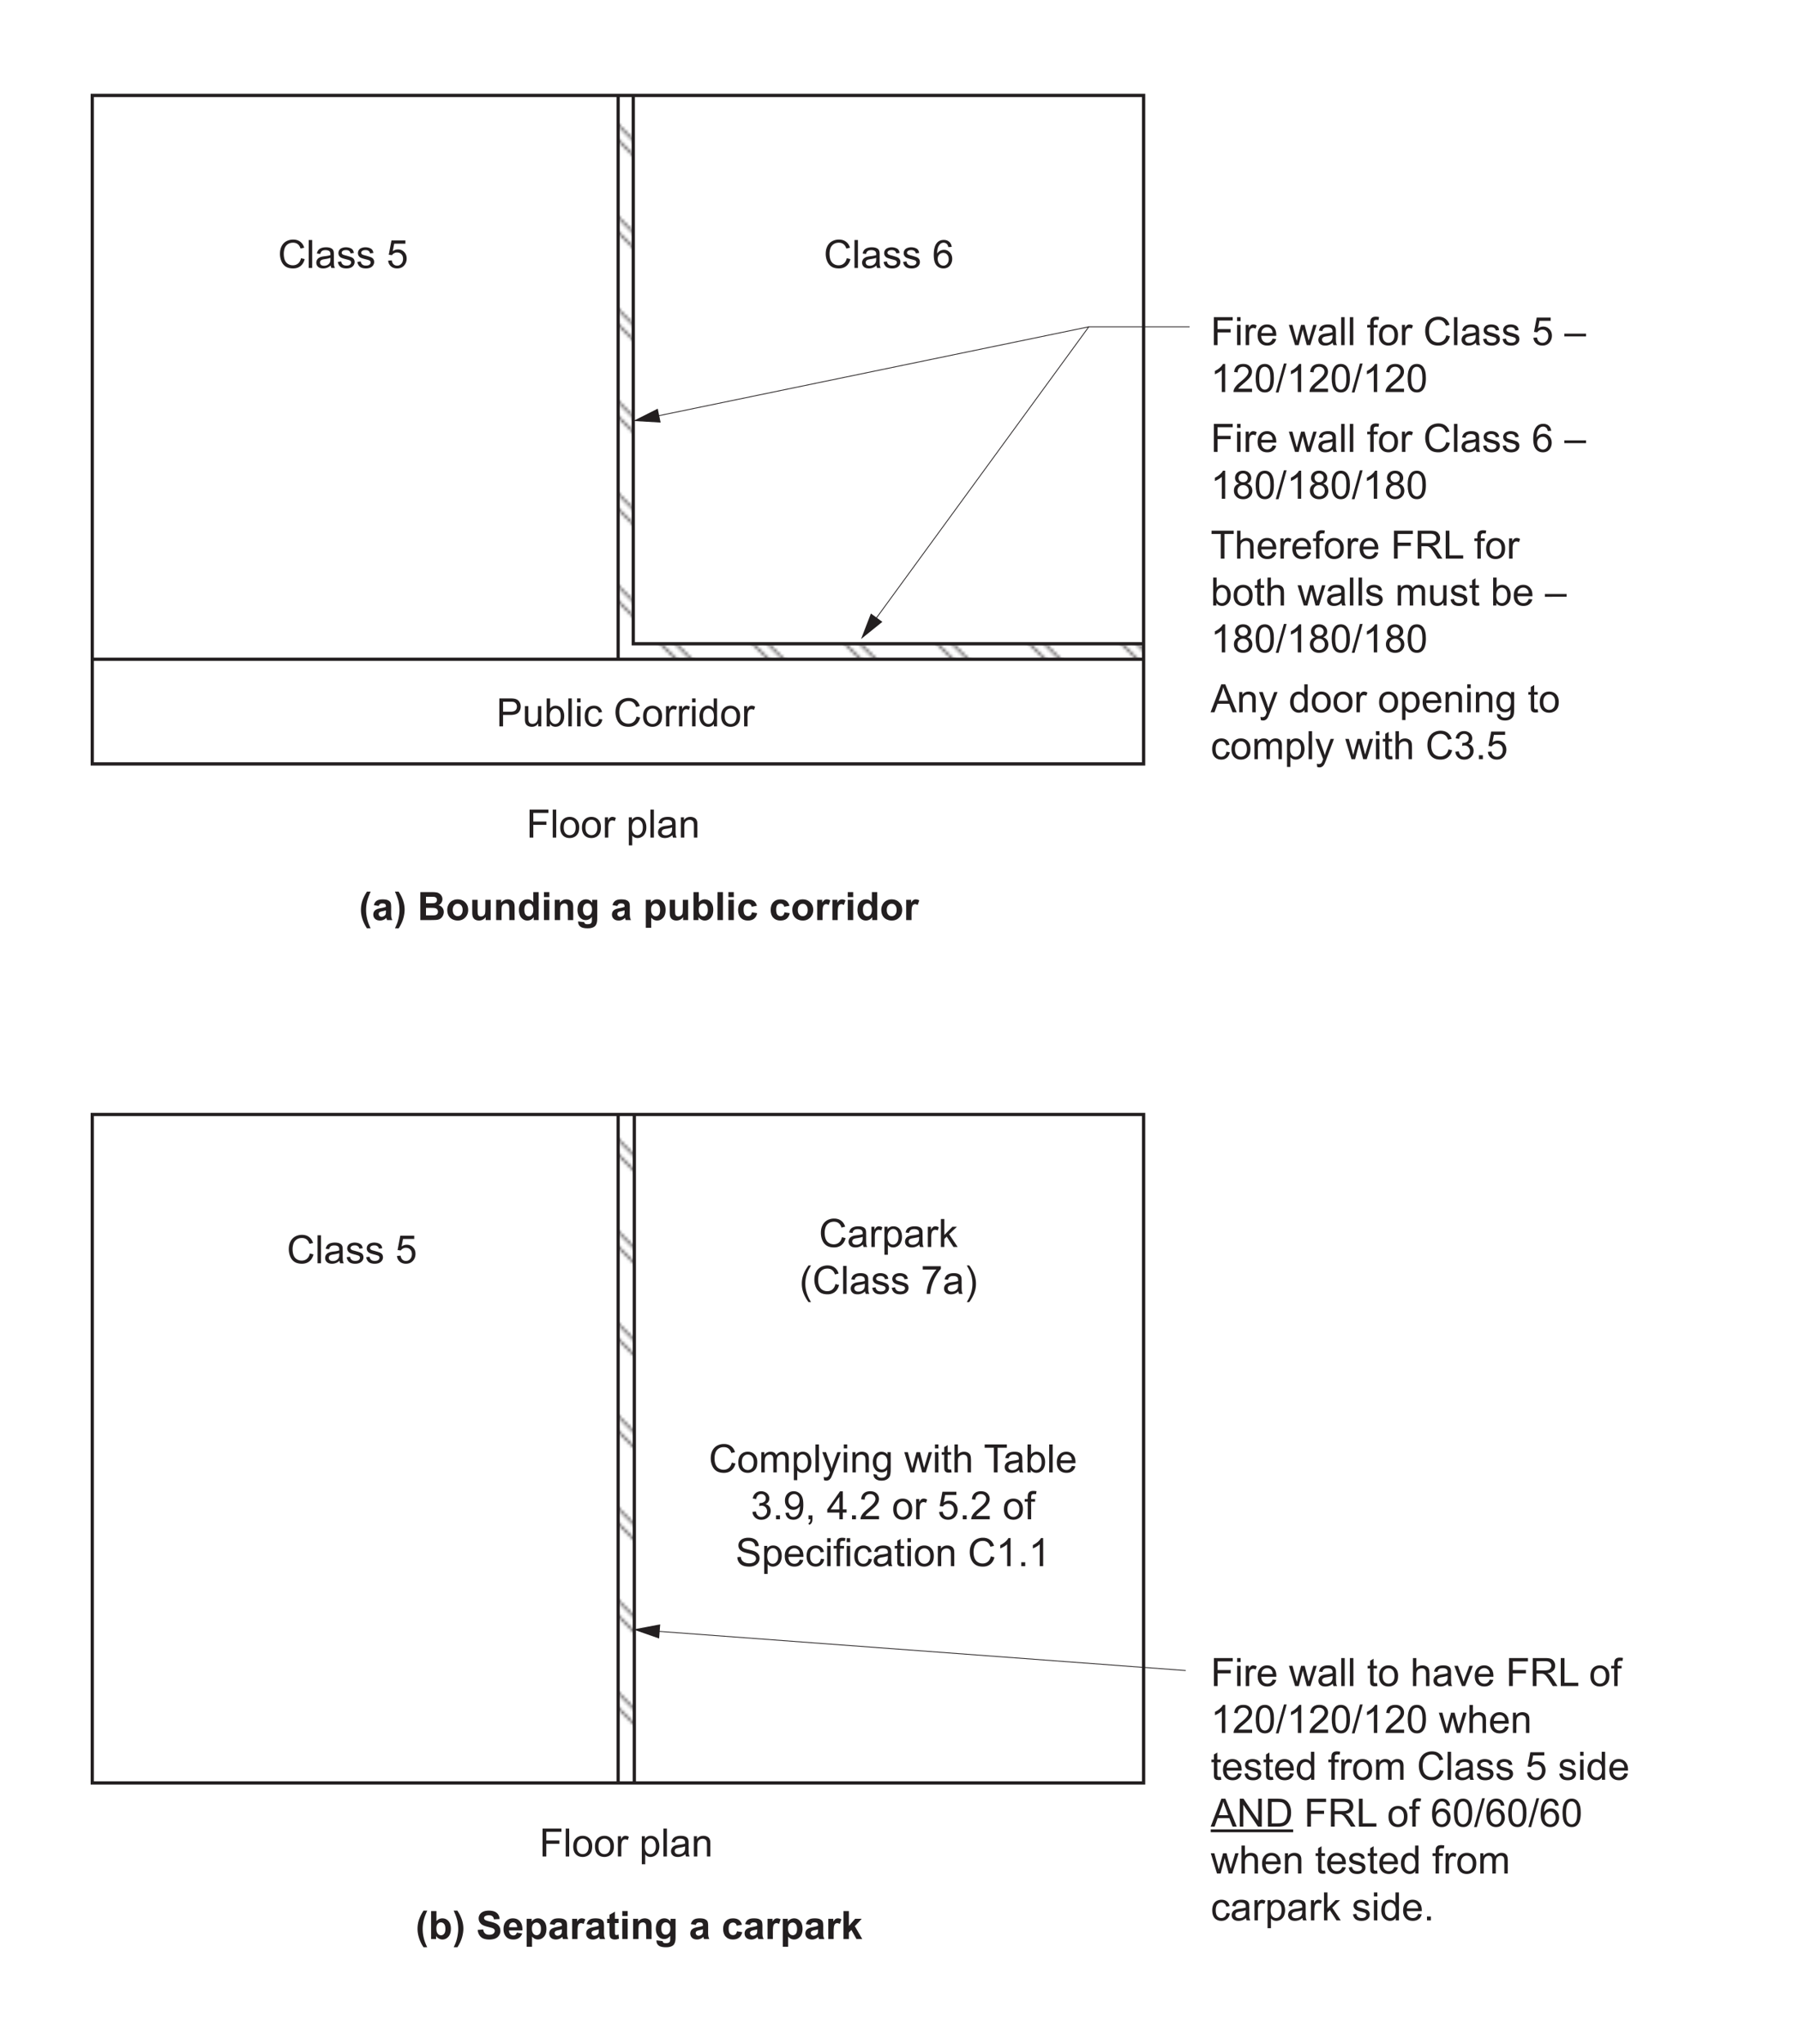 <svg xmlns="http://www.w3.org/2000/svg" xmlns:xlink="http://www.w3.org/1999/xlink" width="737.008" height="837.151" viewBox="0 0 552.756 627.863" version="1.2" id="svg2104"><defs id="defs1085"><g id="g1011"><symbol overflow="visible" id="glyph0-0"><path d="M1.5 0v-7.5h6V0zm.188-.188h5.625v-7.125H1.688zm0 0" id="path798"/></symbol><symbol overflow="visible" id="glyph0-1"><path d="M.984 0v-8.594H6.78v1.016H2.126v2.656h4.03v1.016h-4.03V0zm0 0" id="path801"/></symbol><symbol overflow="visible" id="glyph0-2"><path d="M.797-7.375v-1.22H1.86v1.22zM.797 0v-6.22H1.86V0zm0 0" id="path804"/></symbol><symbol overflow="visible" id="glyph0-3"><path d="M.78 0v-6.22h.954v.94c.24-.44.457-.724.657-.86a1.18 1.18 0 0 1 .688-.22c.352 0 .71.11 1.078.33l-.36.983a1.487 1.487 0 0 0-.765-.234c-.24 0-.452.073-.64.218a1.06 1.06 0 0 0-.374.578c-.125.375-.188.78-.188 1.218V0zm0 0" id="path807"/></symbol><symbol overflow="visible" id="glyph0-4"><path d="M5.047-2l1.094.125c-.167.637-.484 1.133-.952 1.484-.47.355-1.063.53-1.782.53-.906 0-1.633-.28-2.172-.843-.53-.563-.796-1.348-.796-2.36 0-1.04.27-1.847.812-2.42.54-.583 1.238-.876 2.094-.876.832 0 1.508.282 2.03.844.532.563.798 1.36.798 2.39v.282h-4.64c.038.688.234 1.215.577 1.578.343.356.773.532 1.296.532.383 0 .71-.098.985-.297.282-.208.5-.532.657-.97zM1.594-3.703h3.468c-.042-.53-.17-.926-.39-1.188A1.644 1.644 0 0 0 3.36-5.5a1.71 1.71 0 0 0-1.235.484c-.324.325-.5.762-.53 1.313zm0 0" id="path810"/></symbol><symbol overflow="visible" id="glyph0-6"><path d="M1.938 0L.03-6.22h1.095l.984 3.595.374 1.328c.02-.062.13-.488.329-1.28l.984-3.642h1.078l.938 3.61.312 1.188.36-1.203L7.546-6.22h1.03L6.626 0H5.53l-.983-3.734-.25-1.047L3.047 0zm0 0" id="path816"/></symbol><symbol overflow="visible" id="glyph0-7"><path d="M4.86-.766c-.4.336-.778.57-1.14.704A3.284 3.284 0 0 1 2.56.14c-.687 0-1.214-.163-1.578-.5C.617-.69.438-1.116.438-1.64c0-.3.066-.58.203-.83a1.56 1.56 0 0 1 .547-.608c.227-.156.485-.27.766-.344.195-.062.508-.117.938-.172.844-.094 1.47-.21 1.876-.36v-.265c0-.436-.102-.74-.297-.92-.275-.227-.673-.344-1.204-.344-.493 0-.856.09-1.094.265-.242.17-.418.47-.53.907l-1.033-.14c.093-.438.25-.79.468-1.063.22-.27.53-.476.938-.625.406-.145.875-.22 1.406-.22.53 0 .96.063 1.297.188.33.125.577.28.733.47.156.186.266.43.328.718.032.18.048.5.048.968v1.407c0 .98.02 1.602.063 1.86.05.262.145.512.282.75h-1.11a2.316 2.316 0 0 1-.203-.766zm-.094-2.36c-.387.157-.96.294-1.72.407-.437.064-.745.138-.92.22a.94.94 0 0 0-.423.328.91.91 0 0 0-.14.5c0 .28.1.516.312.703.22.19.53.282.938.282.406 0 .765-.085 1.078-.265.32-.176.555-.422.704-.735.113-.238.172-.585.172-1.046zm0 0" id="path819"/></symbol><symbol overflow="visible" id="glyph0-8"><path d="M.766 0v-8.594h1.062V0zm0 0" id="path822"/></symbol><symbol overflow="visible" id="glyph0-9"><path d="M3.094-.938l.156.922c-.305.063-.57.094-.797.094-.387 0-.683-.058-.89-.172a1.1 1.1 0 0 1-.454-.484C1.022-.773.983-1.19.983-1.828v-3.578H.22v-.813h.764v-1.546L2.03-8.39v2.17h1.064v.814H2.03v3.64c0 .305.017.496.048.58.04.084.102.15.188.202.082.054.203.078.36.078.124 0 .28-.008.468-.03zm0 0" id="path825"/></symbol><symbol overflow="visible" id="glyph0-10"><path d="M.406-3.11c0-1.156.317-2.007.953-2.562.53-.457 1.18-.687 1.952-.687.852 0 1.55.282 2.094.844.55.555.828 1.325.828 2.313 0 .805-.12 1.433-.36 1.89a2.57 2.57 0 0 1-1.06 1.08C4.35.016 3.85.14 3.31.14c-.867 0-1.57-.273-2.11-.828-.53-.562-.796-1.367-.796-2.42zm1.078 0c0 .794.172 1.387.516 1.782.352.398.79.594 1.313.594.53 0 .968-.196 1.312-.594.344-.395.516-1 .516-1.813 0-.77-.18-1.352-.53-1.75a1.65 1.65 0 0 0-1.298-.594c-.523 0-.96.2-1.312.593-.344.386-.516.98-.516 1.78zm0 0" id="path828"/></symbol><symbol overflow="visible" id="glyph0-11"><path d="M.797 0v-8.594h1.047v3.078c.488-.562 1.11-.843 1.86-.843.468 0 .866.094 1.202.282.344.18.586.43.735.75.145.312.22.777.22 1.39V0H4.81v-3.938c0-.53-.117-.914-.343-1.156-.232-.238-.556-.36-.97-.36-.313 0-.61.087-.89.25-.274.157-.47.376-.594.657-.118.274-.172.652-.172 1.14V0zm0 0" id="path831"/></symbol><symbol overflow="visible" id="glyph0-12"><path d="M2.516 0L.156-6.22h1.11L2.61-2.5c.132.406.265.824.39 1.25.094-.32.223-.71.39-1.172L4.78-6.22h1.08L3.5 0zm0 0" id="path834"/></symbol><symbol overflow="visible" id="glyph0-13"><path d="M.938 0v-8.594H4.75c.77 0 1.352.078 1.75.235.395.157.71.434.953.83.238.385.36.81.36 1.28 0 .617-.2 1.133-.594 1.547-.4.418-1.01.683-1.83.797.3.148.532.29.688.422.332.304.645.683.938 1.14L8.516 0H7.078L5.953-1.78c-.336-.52-.61-.915-.828-1.19-.21-.268-.402-.456-.578-.56a1.96 1.96 0 0 0-.516-.25 4.54 4.54 0 0 0-.624-.033H2.078V0zm1.14-4.797H4.53c.51 0 .91-.05 1.204-.156.3-.113.524-.285.672-.516a1.4 1.4 0 0 0 .235-.78c0-.406-.152-.738-.452-1-.293-.258-.758-.39-1.39-.39h-2.72zm0 0" id="path837"/></symbol><symbol overflow="visible" id="glyph0-14"><path d="M.875 0v-8.594h1.14v7.578H6.25V0zm0 0" id="path840"/></symbol><symbol overflow="visible" id="glyph0-15"><path d="M1.047 0v-5.406H.11v-.813h.937v-.67c0-.415.035-.723.11-.923.1-.28.28-.503.53-.67.258-.165.618-.25 1.08-.25.3 0 .628.038.983.108l-.156.906c-.22-.03-.43-.046-.625-.046-.325 0-.556.07-.69.204-.124.136-.186.39-.186.765v.578h1.22l-.002.814H2.095V0zm0 0" id="path843"/></symbol><symbol overflow="visible" id="glyph0-16"><path d="M4.47 0H3.42v-6.72a6.292 6.292 0 0 1-1.016.736 6.258 6.258 0 0 1-1.094.53v-1.015a6.69 6.69 0 0 0 1.532-1c.445-.393.765-.78.953-1.155h.672zm0 0" id="path846"/></symbol><symbol overflow="visible" id="glyph0-17"><path d="M6.047-1.016V0H.36c0-.25.038-.492.124-.734.145-.383.375-.766.688-1.14.32-.376.785-.806 1.39-1.298C3.5-3.942 4.13-4.552 4.452-5c.333-.445.5-.867.5-1.266A1.38 1.38 0 0 0 4.5-7.312c-.305-.29-.695-.438-1.172-.438-.512 0-.918.152-1.22.453-.303.305-.46.727-.467 1.266L.564-6.14c.07-.813.347-1.426.828-1.844.49-.426 1.145-.64 1.97-.64.82 0 1.472.23 1.953.687.476.46.718 1.027.718 1.703 0 .343-.073.683-.218 1.015-.136.325-.37.673-.703 1.048-.325.367-.86.867-1.61 1.5-.637.53-1.047.9-1.234 1.094-.18.187-.325.375-.438.562zm0 0" id="path849"/></symbol><symbol overflow="visible" id="glyph0-18"><path d="M.5-4.234c0-1.02.102-1.836.313-2.454.207-.625.515-1.1.92-1.437.415-.332.94-.5 1.564-.5.457 0 .86.094 1.203.28.352.19.645.462.875.814.227.343.406.764.53 1.264.126.5.19 1.18.19 2.032 0 1.01-.107 1.824-.314 2.437-.198.617-.507 1.094-.92 1.438-.407.337-.93.5-1.563.5-.824 0-1.477-.296-1.953-.89C.78-1.457.5-2.617.5-4.234zm1.078 0c0 1.406.164 2.343.5 2.812.332.47.738.703 1.22.703.487 0 .893-.233 1.218-.702.332-.47.5-1.406.5-2.812 0-1.414-.168-2.352-.5-2.813-.325-.47-.735-.703-1.235-.703-.48 0-.866.203-1.155.61-.367.523-.547 1.492-.547 2.906zm0 0" id="path852"/></symbol><symbol overflow="visible" id="glyph0-19"><path d="M0 .14l2.484-8.874h.844L.844.14zm0 0" id="path855"/></symbol><symbol overflow="visible" id="glyph0-20"><path d="M.797 0v-6.22h.937v.876C2.19-6.02 2.852-6.36 3.72-6.36c.374 0 .717.07 1.03.204.32.136.563.312.72.53.155.22.264.478.327.767.03.2.047.544.047 1.032V0H4.797v-3.78c0-.44-.043-.76-.125-.97a1.04 1.04 0 0 0-.438-.5 1.345 1.345 0 0 0-.734-.203c-.45 0-.84.148-1.172.437-.324.282-.484.82-.484 1.61V0zm0 0" id="path858"/></symbol><symbol overflow="visible" id="glyph0-21"><path d="M.375-1.86l1.03-.156c.064.418.224.735.486.954.27.218.65.328 1.14.328.478 0 .833-.094 1.064-.282.238-.195.36-.43.36-.703a.642.642 0 0 0-.313-.56c-.148-.095-.507-.212-1.077-.36-.774-.196-1.31-.364-1.61-.5a1.61 1.61 0 0 1-.672-.594 1.56 1.56 0 0 1-.233-.844 1.678 1.678 0 0 1 .703-1.36c.164-.113.39-.21.672-.296.28-.082.586-.125.922-.125.476 0 .898.075 1.265.22.374.136.648.324.827.562.176.242.297.558.36.953l-1.03.14a1.085 1.085 0 0 0-.408-.734c-.22-.186-.54-.28-.954-.28-.48 0-.824.086-1.03.25-.212.156-.313.344-.313.563 0 .136.04.257.125.36.093.116.226.21.406.28.1.043.414.133.937.266.75.21 1.27.374 1.564.5.29.124.52.307.687.546.165.242.25.543.25.906 0 .355-.104.687-.31 1-.2.305-.493.543-.876.72-.387.163-.824.25-1.313.25-.81 0-1.432-.165-1.858-.5-.418-.345-.684-.845-.797-1.5zm0 0" id="path861"/></symbol><symbol overflow="visible" id="glyph0-22"><path d="M4.828 0v-.78c-.398.616-.976.92-1.734.92-.5 0-.96-.136-1.375-.406a2.74 2.74 0 0 1-.97-1.156C.52-1.91.406-2.472.406-3.11c0-.613.102-1.175.313-1.687.206-.508.518-.894.936-1.156a2.5 2.5 0 0 1 1.39-.406c.376 0 .708.08 1 .235.29.156.532.36.72.61v-3.08h1.046V0zM1.5-3.11c0 .805.164 1.403.5 1.797.332.387.727.58 1.188.58.457 0 .847-.19 1.17-.564.322-.375.486-.945.486-1.72 0-.85-.168-1.475-.5-1.874-.324-.395-.727-.594-1.203-.594-.468 0-.86.195-1.17.578-.314.375-.47.976-.47 1.797zm0 0" id="path864"/></symbol><symbol overflow="visible" id="glyph0-23"><path d="M.797 0v-6.22h.937v.876c.196-.312.457-.554.782-.734.32-.188.69-.28 1.11-.28.456 0 .83.092 1.124.28.3.187.508.453.625.797.5-.72 1.14-1.08 1.922-1.08.625 0 1.098.173 1.422.516.33.336.5.86.5 1.578V0H8.17v-3.922c0-.414-.04-.72-.11-.906a.866.866 0 0 0-.36-.453 1.17 1.17 0 0 0-.64-.173 1.49 1.49 0 0 0-1.093.437c-.282.293-.423.762-.423 1.407V0H4.484v-4.047c0-.47-.09-.816-.265-1.047-.17-.238-.447-.36-.83-.36-.304 0-.578.08-.828.235-.25.157-.433.388-.546.69-.118.303-.172.733-.172 1.296V0zm0 0" id="path867"/></symbol><symbol overflow="visible" id="glyph0-24"><path d="M7.063-3.016l1.125.297c-.243.93-.668 1.638-1.282 2.126C6.29-.102 5.536.14 4.64.14c-.93 0-1.683-.187-2.265-.562-.586-.375-1.027-.914-1.328-1.625A5.856 5.856 0 0 1 .594-4.36c0-.894.172-1.675.515-2.343A3.54 3.54 0 0 1 2.56-8.22a4.318 4.318 0 0 1 2.094-.514c.852 0 1.57.218 2.157.656.593.437 1.003 1.055 1.234 1.844l-1.125.265c-.2-.624-.492-1.077-.875-1.358-.375-.29-.852-.438-1.422-.438-.656 0-1.21.164-1.656.485a2.56 2.56 0 0 0-.94 1.264 5.143 5.143 0 0 0-.264 1.657c0 .73.1 1.368.312 1.907.22.543.55.95 1 1.22.445.272.938.405 1.47.405.632 0 1.17-.18 1.608-.547.446-.363.75-.91.907-1.64zm0 0" id="path870"/></symbol><symbol overflow="visible" id="glyph0-25"><path d="M.5-2.25l1.11-.094c.08.543.27.95.562 1.22.3.272.664.405 1.094.405.5 0 .925-.19 1.28-.577.352-.383.532-.89.532-1.516 0-.6-.172-1.078-.516-1.42-.335-.353-.777-.533-1.328-.533a1.86 1.86 0 0 0-1.562.83l-.984-.127.828-4.406h4.28v1H2.36l-.454 2.314c.508-.364 1.047-.547 1.61-.547.75 0 1.38.262 1.89.78.52.525.782 1.196.782 2.017 0 .773-.227 1.445-.672 2.015C4.96-.204 4.21.14 3.266.14c-.782 0-1.422-.218-1.922-.656C.852-.953.57-1.53.5-2.25zm0 0" id="path873"/></symbol><symbol overflow="visible" id="glyph0-26"><path d="M-.016 0L3.28-8.594H4.5L8.016 0H6.734L5.72-2.61H2.14L1.188 0zM2.47-3.53h2.905l-.89-2.376c-.282-.72-.485-1.313-.61-1.782a12.235 12.235 0 0 1-.47 1.64zm0 0" id="path876"/></symbol><symbol overflow="visible" id="glyph0-27"><path d="M.922 0v-8.594h1.156l4.516 6.75v-6.75h1.093V0h-1.17L2-6.75V0zm0 0" id="path879"/></symbol><symbol overflow="visible" id="glyph0-28"><path d="M.922 0v-8.594h2.97c.663 0 1.174.043 1.53.125.488.118.906.322 1.25.61a3.45 3.45 0 0 1 1.016 1.485c.226.594.343 1.273.343 2.03 0 .657-.077 1.236-.233 1.736-.15.5-.34.92-.578 1.25a3.01 3.01 0 0 1-.798.782 3.31 3.31 0 0 1-1.016.437A6.03 6.03 0 0 1 4.03 0zm1.14-1.016h1.83c.57 0 1.018-.05 1.342-.156.32-.1.58-.254.766-.453.27-.258.477-.617.625-1.078.156-.457.234-1.008.234-1.656 0-.894-.153-1.58-.454-2.062-.293-.488-.648-.816-1.062-.984-.313-.114-.805-.172-1.47-.172H2.063zm0 0" id="path882"/></symbol><symbol overflow="visible" id="glyph0-29"><path d="M5.97-6.484l-1.048.078c-.094-.414-.227-.72-.39-.907a1.433 1.433 0 0 0-1.063-.453c-.337 0-.634.094-.892.282-.324.25-.586.61-.78 1.078-.19.46-.29 1.117-.298 1.968.25-.382.555-.67.922-.86a2.59 2.59 0 0 1 1.172-.28c.695 0 1.29.262 1.78.78.5.525.75 1.19.75 2 0 .544-.12 1.048-.358 1.517a2.55 2.55 0 0 1-.954 1.06c-.406.24-.867.36-1.375.36-.886 0-1.605-.32-2.156-.968C.728-1.473.454-2.535.454-4.016c0-1.664.305-2.875.922-3.625.53-.657 1.25-.985 2.156-.985.677 0 1.228.195 1.658.578.437.375.695.9.78 1.563zM1.67-2.78c0 .366.07.714.22 1.046.155.324.366.574.64.75.28.18.577.265.89.265.437 0 .816-.175 1.14-.53.32-.363.485-.852.485-1.47 0-.592-.164-1.06-.484-1.405a1.54 1.54 0 0 0-1.188-.516c-.48 0-.887.17-1.22.515-.323.344-.483.793-.483 1.344zm0 0" id="path885"/></symbol><symbol overflow="visible" id="glyph0-30"><path d="M4.86-2.28l1.03.14c-.117.71-.406 1.265-.874 1.67-.47.407-1.043.61-1.72.61-.855 0-1.542-.273-2.062-.828C.724-1.25.47-2.05.47-3.094c0-.664.108-1.25.327-1.75.226-.508.566-.89 1.015-1.14.458-.25.958-.375 1.5-.375.665 0 1.21.173 1.64.516.44.336.72.82.845 1.453l-1.03.156c-.095-.414-.267-.727-.517-.938a1.334 1.334 0 0 0-.906-.328c-.53 0-.965.195-1.297.578-.336.375-.5.977-.5 1.797 0 .844.16 1.453.484 1.828.322.375.74.563 1.25.563.415 0 .76-.125 1.033-.375.28-.25.46-.64.546-1.17zm0 0" id="path888"/></symbol><symbol overflow="visible" id="glyph0-31"><path d="M.797 2.39v-8.61h.953v.798c.227-.312.484-.547.766-.703.29-.156.64-.234 1.046-.234.532 0 1 .137 1.407.407.405.273.706.656.905 1.156.207.5.313 1.047.313 1.64a4.18 4.18 0 0 1-.344 1.72c-.22.51-.547.902-.985 1.17-.438.27-.9.408-1.376.408-.355 0-.67-.074-.953-.218a2.303 2.303 0 0 1-.686-.563v3.03zm.953-5.468c0 .805.16 1.398.484 1.78.32.376.71.564 1.172.564.47 0 .867-.196 1.203-.594.33-.395.5-1.008.5-1.844 0-.79-.165-1.38-.485-1.765-.324-.395-.715-.594-1.172-.594-.45 0-.844.21-1.187.624-.344.418-.516 1.027-.516 1.828zm0 0" id="path891"/></symbol><symbol overflow="visible" id="glyph0-32"><path d="M.797 0v-8.594H1.86v4.906l2.484-2.53H5.72L3.327-3.923 5.953 0H4.656L2.594-3.188l-.735.72V0zm0 0" id="path894"/></symbol><symbol overflow="visible" id="glyph0-33"><path d="M1.094 0v-1.203h1.203V0zm0 0" id="path897"/></symbol><symbol overflow="visible" id="glyph0-34"><path d="M-.03-2.688v-.843h6.686v.842zm0 0" id="path900"/></symbol><symbol overflow="visible" id="glyph0-35"><path d="M2.125-4.656c-.438-.164-.766-.395-.984-.688C.93-5.644.83-6 .83-6.406c0-.625.223-1.15.672-1.578.457-.426 1.055-.64 1.797-.64.75 0 1.35.218 1.812.655.456.44.687.97.687 1.595 0 .398-.106.742-.313 1.03-.21.294-.527.525-.953.69.532.167.93.444 1.204.827.27.387.407.844.407 1.375A2.46 2.46 0 0 1 5.36-.61c-.512.5-1.196.75-2.048.75-.843 0-1.527-.25-2.046-.75-.524-.5-.782-1.124-.782-1.874 0-.563.14-1.032.422-1.407.29-.376.696-.63 1.22-.766zm-.22-1.797c0 .406.13.742.392 1 .27.262.613.39 1.03.39.407 0 .74-.125 1-.375.26-.257.392-.578.392-.953a1.3 1.3 0 0 0-.407-.97 1.37 1.37 0 0 0-1-.406c-.407 0-.747.133-1.016.39-.262.263-.39.57-.39.923zm-.327 3.97c0 .303.067.592.203.874.146.282.36.5.642.657.28.156.582.234.906.234.5 0 .91-.16 1.235-.483.332-.32.5-.734.5-1.234 0-.508-.168-.93-.5-1.266-.336-.332-.758-.5-1.266-.5-.5 0-.914.168-1.235.5-.324.324-.484.73-.484 1.22zm0 0" id="path903"/></symbol><symbol overflow="visible" id="glyph0-36"><path d="M3.11 0v-7.578H.28v-1.016h6.814v1.016H4.25V0zm0 0" id="path906"/></symbol><symbol overflow="visible" id="glyph0-37"><path d="M1.766 0H.78v-8.594h1.064v3.063c.445-.552 1.015-.83 1.703-.83.383 0 .742.08 1.078.235.344.148.625.36.844.64.225.282.405.622.53 1.016.125.4.188.822.188 1.267 0 1.062-.266 1.887-.797 2.47C4.86-.15 4.228.14 3.5.14c-.742 0-1.32-.304-1.734-.92zM1.75-3.156c0 .742.102 1.277.313 1.61.332.542.78.812 1.343.812.457 0 .852-.196 1.188-.594.343-.395.515-.992.515-1.797 0-.813-.165-1.41-.485-1.797C4.3-5.305 3.91-5.5 3.453-5.5c-.46 0-.86.203-1.203.61-.336.398-.5.976-.5 1.734zm0 0" id="path909"/></symbol><symbol overflow="visible" id="glyph0-38"><path d="M4.875 0v-.922C4.383-.212 3.723.14 2.89.14c-.367 0-.71-.07-1.03-.203-.313-.144-.548-.32-.704-.53a2.042 2.042 0 0 1-.328-.798c-.043-.196-.062-.524-.062-.985V-6.22h1.062v3.454c0 .543.02.914.063 1.11.063.273.196.492.407.656.22.156.488.234.812.234.312 0 .6-.078.874-.234.282-.164.477-.39.594-.672.125-.28.188-.687.188-1.22v-3.327h1.046V0zm0 0" id="path912"/></symbol><symbol overflow="visible" id="glyph0-39"><path d="M.75 2.39l-.125-.984c.227.063.43.094.61.094.226 0 .41-.043.546-.125a.99.99 0 0 0 .36-.313c.063-.117.172-.382.33-.796a.983.983 0 0 1 .092-.25L.188-6.22h1.14l1.297 3.595c.164.46.316.945.453 1.453.125-.488.27-.96.438-1.422L4.844-6.22H5.89L3.53.11c-.26.675-.46 1.144-.592 1.406-.188.35-.407.61-.657.765-.24.165-.526.25-.858.25-.2 0-.422-.046-.672-.14zm0 0" id="path915"/></symbol><symbol overflow="visible" id="glyph0-40"><path d="M.594.516l1.03.156c.04.312.16.54.36.687.258.195.614.296 1.063.296.488 0 .863-.1 1.125-.297.27-.2.453-.47.547-.813.06-.22.085-.672.077-1.36-.46.543-1.03.813-1.72.813-.854 0-1.514-.305-1.983-.922C.624-1.547.39-2.285.39-3.142c0-.592.102-1.14.313-1.64.22-.507.53-.898.938-1.17.407-.27.883-.407 1.438-.407.738 0 1.348.298 1.828.89v-.75h.97v5.376c0 .97-.103 1.656-.298 2.063-.2.405-.512.72-.937.952-.43.238-.952.36-1.577.36-.743 0-1.34-.17-1.797-.5C.806 1.694.582 1.19.594.515zM1.47-3.22c0 .814.16 1.408.483 1.783.32.375.727.562 1.22.562.487 0 .893-.188 1.218-.563.333-.375.5-.957.5-1.75 0-.757-.17-1.332-.515-1.718-.336-.383-.742-.578-1.22-.578-.467 0-.87.195-1.202.578-.324.375-.484.937-.484 1.687zm0 0" id="path918"/></symbol><symbol overflow="visible" id="glyph0-41"><path d="M.5-2.266l1.063-.14c.113.594.316 1.027.61 1.297.288.262.643.39 1.06.39.5 0 .923-.17 1.267-.514.344-.344.516-.77.516-1.282 0-.476-.164-.875-.485-1.187-.31-.32-.714-.485-1.202-.485-.2 0-.45.043-.75.125L2.703-5c.07.012.13.016.172.016.445 0 .848-.114 1.203-.344.363-.238.547-.602.547-1.094 0-.383-.133-.703-.39-.953-.262-.258-.602-.39-1.016-.39-.408 0-.75.132-1.033.39-.273.262-.445.648-.515 1.156L.61-6.405c.124-.696.413-1.24.874-1.625.457-.396 1.024-.595 1.704-.595.468 0 .898.105 1.296.313.395.2.696.468.907.812.208.344.313.715.313 1.11 0 .367-.1.702-.297 1.015-.2.305-.492.543-.875.72.5.116.892.358 1.173.733.28.367.422.828.422 1.39 0 .75-.277 1.387-.828 1.907-.543.523-1.23.78-2.063.78-.75 0-1.375-.22-1.875-.67-.5-.458-.79-1.04-.86-1.75zm0 0" id="path921"/></symbol><symbol overflow="visible" id="glyph0-42"><path d="M.922 0v-8.594h3.25c.562 0 .992.028 1.297.078.425.075.78.21 1.06.407.29.2.52.477.69.83.175.354.264.745.264 1.17 0 .73-.234 1.352-.703 1.86-.46.5-1.296.75-2.514.75H2.062V0zm1.14-4.5h2.22c.738 0 1.257-.133 1.562-.406.312-.282.468-.672.468-1.172 0-.352-.093-.656-.28-.906a1.285 1.285 0 0 0-.704-.516c-.2-.05-.555-.078-1.062-.078H2.062zm0 0" id="path924"/></symbol><symbol overflow="visible" id="glyph0-43"><path d="M2.813 2.53c-.586-.74-1.08-1.6-1.485-2.577A8.11 8.11 0 0 1 .734-3.11c0-.925.145-1.816.438-2.67.35-.99.898-1.974 1.64-2.954h.75c-.468.812-.78 1.39-.937 1.734a9.105 9.105 0 0 0-.563 1.688 9.8 9.8 0 0 0-.25 2.203c0 1.887.583 3.766 1.75 5.64zm0 0" id="path927"/></symbol><symbol overflow="visible" id="glyph0-44"><path d="M.563-7.47v-1.014h5.562v.828C5.582-7.07 5.04-6.296 4.5-5.328c-.53.96-.945 1.95-1.234 2.97C3.046-1.642 2.91-.853 2.86 0H1.765c.007-.676.14-1.492.39-2.453A13.32 13.32 0 0 1 3.25-5.22c.477-.882.988-1.632 1.53-2.25zm0 0" id="path930"/></symbol><symbol overflow="visible" id="glyph0-45"><path d="M1.484 2.53h-.75c1.164-1.874 1.75-3.753 1.75-5.64a9.97 9.97 0 0 0-.25-2.187 9.723 9.723 0 0 0-.562-1.687c-.156-.344-.47-.926-.938-1.75h.75c.727.98 1.27 1.964 1.625 2.953.3.854.453 1.745.453 2.67a7.977 7.977 0 0 1-.61 3.063 11.387 11.387 0 0 1-1.47 2.578zm0 0" id="path933"/></symbol><symbol overflow="visible" id="glyph0-46"><path d="M.656-1.984l1.016-.094c.082.48.242.828.484 1.047.25.21.563.31.938.31.32 0 .6-.07.844-.218.25-.156.453-.35.61-.593.155-.25.284-.583.39-1 .1-.427.156-.86.156-1.298v-.22c-.21.337-.496.61-.86.83-.367.21-.76.312-1.187.312-.72 0-1.324-.254-1.813-.766C.742-4.192.5-4.875.5-5.72c0-.874.254-1.577.766-2.108.52-.53 1.164-.797 1.937-.797.55 0 1.055.152 1.516.453.468.305.82.735 1.06 1.297.24.555.36 1.355.36 2.406 0 1.095-.12 1.97-.36 2.626-.23.65-.585 1.14-1.06 1.485-.47.337-1.017.5-1.642.5-.68 0-1.23-.18-1.656-.546-.43-.375-.684-.9-.766-1.578zM4.97-5.78c0-.603-.165-1.083-.486-1.44-.312-.35-.7-.53-1.156-.53-.47 0-.883.195-1.234.578-.344.375-.516.87-.516 1.484 0 .543.164.985.5 1.33a1.63 1.63 0 0 0 1.22.514c.487 0 .89-.172 1.202-.515.313-.343.47-.816.47-1.42zm0 0" id="path936"/></symbol><symbol overflow="visible" id="glyph0-47"><path d="M1.063 0v-1.203h1.203V0c0 .438-.08.79-.235 1.063-.155.28-.4.492-.733.64L1 1.25a.967.967 0 0 0 .484-.438c.102-.187.164-.46.188-.812zm0 0" id="path939"/></symbol><symbol overflow="visible" id="glyph0-48"><path d="M3.875 0v-2.063H.155v-.968L4.08-8.595h.86v5.563h1.156v.967H4.937V0zm0-3.03v-3.86L1.187-3.03zm0 0" id="path942"/></symbol><symbol overflow="visible" id="glyph0-49"><path d="M.547-2.766L1.61-2.86c.05.438.17.794.36 1.063.186.274.47.496.858.672.395.168.836.25 1.328.25a3.25 3.25 0 0 0 1.14-.188c.333-.132.58-.312.735-.53.165-.227.25-.473.25-.735 0-.27-.077-.504-.233-.703-.156-.208-.414-.38-.766-.517-.24-.094-.757-.234-1.546-.422-.78-.186-1.328-.362-1.64-.53-.418-.22-.727-.484-.922-.797-.2-.32-.297-.68-.297-1.078 0-.426.117-.828.36-1.203.25-.383.61-.672 1.077-.86a4.13 4.13 0 0 1 1.58-.296c.63 0 1.194.105 1.686.312.488.2.863.5 1.125.906.258.4.4.844.422 1.344l-1.094.078c-.06-.54-.264-.945-.608-1.218-.336-.282-.828-.422-1.484-.422-.688 0-1.188.125-1.5.375-.313.25-.47.555-.47.907 0 .312.11.57.33.766.218.2.784.402 1.702.61.926.21 1.563.39 1.906.546.5.24.867.538 1.11.89.238.343.36.75.36 1.218 0 .46-.134.89-.392 1.297-.26.398-.636.71-1.125.938A4.03 4.03 0 0 1 4.202.14c-.78 0-1.437-.11-1.97-.328A2.733 2.733 0 0 1 1-1.218a2.882 2.882 0 0 1-.453-1.548zm0 0" id="path945"/></symbol><symbol overflow="visible" id="glyph1-0"><path d="M1.5 0v-7.5h6V0zm.188-.188h5.625v-7.125H1.688zm0 0" id="path948"/></symbol><symbol overflow="visible" id="glyph1-1"><path d="M3.594 2.53H2.47A11.29 11.29 0 0 1 1.093-.28C.78-1.26.624-2.204.624-3.11c0-1.132.192-2.203.58-3.203.343-.875.77-1.68 1.28-2.42H3.61C3.077-7.556 2.706-6.552 2.5-5.72a11.35 11.35 0 0 0-.297 2.642c0 .648.055 1.308.172 1.984.125.668.29 1.3.5 1.907.133.394.375.968.72 1.718zm0 0" id="path951"/></symbol><symbol overflow="visible" id="glyph1-2"><path d="M2.094-4.328l-1.5-.266c.164-.6.453-1.047.86-1.328.413-.29 1.03-.437 1.843-.437.726 0 1.27.09 1.625.266.363.168.617.387.766.657.144.26.218.75.218 1.468L5.89-2.046c0 .555.024.96.08 1.22.05.25.147.526.296.827H4.64a7.42 7.42 0 0 1-.156-.484c-.03-.102-.054-.172-.062-.204-.28.282-.586.493-.906.625A2.576 2.576 0 0 1 2.5.14C1.852.14 1.344-.03.97-.374.6-.727.42-1.172.42-1.703c0-.352.082-.664.25-.938a1.75 1.75 0 0 1 .72-.626c.3-.156.737-.285 1.31-.39.76-.145 1.29-.28 1.595-.406v-.157c0-.32-.078-.55-.234-.686-.157-.133-.454-.203-.89-.203-.294 0-.525.06-.69.173-.155.117-.288.32-.39.61zm2.203 1.344c-.21.062-.543.148-1 .25-.46.093-.762.187-.906.28-.21.157-.312.352-.312.58 0 .23.082.433.25.608a.91.91 0 0 0 .656.25c.3 0 .586-.097.86-.296.195-.145.328-.33.39-.547.04-.132.063-.398.063-.796zm0 0" id="path954"/></symbol><symbol overflow="visible" id="glyph1-3"><path d="M.406 2.53c.32-.698.55-1.233.688-1.608.133-.367.254-.79.36-1.266.112-.488.194-.953.25-1.39.062-.438.093-.883.093-1.344 0-.926-.102-1.805-.297-2.64C1.3-6.552.93-7.556.39-8.735h1.126a10.774 10.774 0 0 1 1.36 2.671c.33.938.5 1.89.5 2.86 0 .824-.134 1.7-.392 2.625-.293 1.05-.773 2.086-1.437 3.11zm0 0" id="path957"/></symbol><symbol overflow="visible" id="glyph1-5"><path d="M.875-8.594h3.438c.675 0 1.18.03 1.515.094.332.055.63.172.89.36.27.18.493.417.673.718.176.293.266.625.266 1 0 .4-.11.766-.328 1.11-.22.335-.512.585-.875.75.52.148.922.406 1.203.78.282.368.422.798.422 1.298 0 .386-.094.765-.28 1.14-.18.367-.423.657-.736.875-.312.22-.703.357-1.17.407-.283.032-.982.055-2.095.063H.875zM2.61-7.156v1.984h1.14c.676 0 1.098-.008 1.266-.03.29-.032.52-.13.687-.298a.933.933 0 0 0 .266-.688.95.95 0 0 0-.22-.64c-.148-.164-.367-.266-.656-.297-.18-.02-.672-.03-1.485-.03zm0 3.406v2.297h1.61c.624 0 1.018-.016 1.186-.047.258-.05.47-.164.625-.344.165-.176.25-.422.25-.734 0-.25-.06-.46-.186-.64a1.065 1.065 0 0 0-.547-.407c-.23-.082-.742-.125-1.53-.125zm0 0" id="path963"/></symbol><symbol overflow="visible" id="glyph1-6"><path d="M.484-3.203c0-.54.133-1.067.407-1.578.27-.52.65-.91 1.14-1.173A3.367 3.367 0 0 1 3.69-6.36c.937 0 1.707.31 2.312.923.602.605.906 1.375.906 2.312 0 .938-.308 1.72-.922 2.344-.605.616-1.367.92-2.28.92C3.128.14 2.58.01 2.06-.25a2.675 2.675 0 0 1-1.17-1.125c-.275-.5-.408-1.11-.408-1.828zm1.688.094c0 .618.144 1.09.437 1.422.288.325.648.485 1.078.485.437 0 .796-.16 1.078-.484.29-.333.437-.813.437-1.438 0-.602-.148-1.066-.437-1.39-.282-.333-.64-.5-1.079-.5-.43 0-.79.167-1.078.5-.294.324-.438.792-.438 1.406zm0 0" id="path966"/></symbol><symbol overflow="visible" id="glyph1-7"><path d="M4.953 0v-.938c-.22.336-.516.602-.89.797A2.54 2.54 0 0 1 2.89.14C2.474.14 2.1.05 1.767-.124a1.6 1.6 0 0 1-.72-.78C.9-1.24.83-1.696.83-2.282v-3.94h1.64v2.86c0 .876.032 1.415.095 1.61a.89.89 0 0 0 .328.47c.165.116.368.17.61.17.28 0 .53-.077.75-.234.227-.156.383-.347.47-.578.08-.226.124-.785.124-1.672V-6.22h1.64V0zm0 0" id="path969"/></symbol><symbol overflow="visible" id="glyph1-8"><path d="M6.516 0h-1.64v-3.172c0-.676-.04-1.113-.11-1.312a.823.823 0 0 0-.344-.454.934.934 0 0 0-.563-.17c-.294 0-.555.077-.782.233-.22.156-.37.367-.453.625-.086.262-.125.742-.125 1.438V0H.844v-6.22h1.53v.907c.54-.695 1.228-1.046 2.063-1.046.352 0 .68.07.985.204.3.125.53.293.687.5.156.2.257.43.312.687.062.25.094.618.094 1.095zm0 0" id="path972"/></symbol><symbol overflow="visible" id="glyph1-9"><path d="M6.563 0H5.046v-.922a2.536 2.536 0 0 1-.906.813c-.343.165-.695.25-1.046.25-.72 0-1.336-.285-1.844-.86C.75-1.3.5-2.11.5-3.14c0-1.05.242-1.848.734-2.39.5-.552 1.13-.83 1.89-.83.688 0 1.286.29 1.798.86v-3.094h1.64zm-4.39-3.25c0 .668.093 1.148.28 1.438.258.437.63.656 1.11.656.374 0 .69-.16.953-.485.27-.32.406-.805.406-1.454 0-.707-.133-1.22-.39-1.53a1.193 1.193 0 0 0-.985-.485c-.387 0-.715.157-.985.47-.26.312-.39.777-.39 1.39zm0 0" id="path975"/></symbol><symbol overflow="visible" id="glyph1-10"><path d="M.86-7.063v-1.53h1.656v1.53zM.86 0v-6.22h1.656V0zm0 0" id="path978"/></symbol><symbol overflow="visible" id="glyph1-11"><path d="M.703.406l1.89.235c.032.22.102.368.22.454.156.113.398.172.734.172.426 0 .75-.063.97-.188a.862.862 0 0 0 .327-.422c.05-.136.078-.386.078-.75v-.922C4.422-.336 3.797 0 3.047 0 2.21 0 1.55-.352 1.062-1.063.688-1.625.5-2.316.5-3.14c0-1.05.25-1.848.75-2.39a2.43 2.43 0 0 1 1.875-.83c.758 0 1.39.34 1.89 1.016v-.875h1.548v5.58C6.563.097 6.5.644 6.375 1c-.117.363-.28.648-.5.86-.22.206-.512.367-.875.484-.367.125-.828.187-1.39.187-1.055 0-1.805-.182-2.25-.546C.92 1.617.702 1.16.702.61V.405zm1.485-3.64c0 .656.124 1.14.374 1.453a1.2 1.2 0 0 0 .954.452c.394 0 .734-.156 1.015-.47.282-.32.423-.788.423-1.405 0-.645-.137-1.125-.406-1.438a1.245 1.245 0 0 0-1-.47 1.22 1.22 0 0 0-.985.47c-.25.304-.374.773-.374 1.406zm0 0" id="path981"/></symbol><symbol overflow="visible" id="glyph1-12"><path d="M.813-6.22h1.53v.907c.208-.312.477-.562.813-.75a2.268 2.268 0 0 1 1.14-.296c.72 0 1.33.282 1.83.844.507.563.765 1.356.765 2.375 0 1.03-.257 1.84-.765 2.42C5.613-.144 5 .14 4.28.14a2.17 2.17 0 0 1-.936-.203c-.28-.132-.574-.367-.875-.703v3.14H.81zm1.625 3c0 .7.14 1.216.42 1.548.283.336.62.5 1.017.5.383 0 .703-.148.953-.453.25-.313.375-.816.375-1.516 0-.645-.133-1.126-.39-1.438-.262-.32-.586-.484-.97-.484-.405 0-.745.156-1.015.468-.262.313-.39.774-.39 1.375zm0 0" id="path984"/></symbol><symbol overflow="visible" id="glyph1-13"><path d="M.797 0v-8.594h1.64V-5.5c.508-.57 1.114-.86 1.813-.86.75 0 1.375.278 1.875.83.5.542.75 1.327.75 2.358 0 1.063-.258 1.883-.766 2.453-.512.575-1.126.86-1.844.86-.356 0-.704-.09-1.047-.265a2.458 2.458 0 0 1-.892-.797V0zm1.625-3.25c0 .648.1 1.125.312 1.438.282.437.66.656 1.14.656.353 0 .66-.157.923-.47.258-.312.39-.8.39-1.468 0-.707-.132-1.22-.39-1.53a1.237 1.237 0 0 0-1-.485c-.387 0-.715.157-.985.47-.26.304-.39.765-.39 1.39zm0 0" id="path987"/></symbol><symbol overflow="visible" id="glyph1-14"><path d="M.86 0v-8.594h1.656V0zm0 0" id="path990"/></symbol><symbol overflow="visible" id="glyph1-15"><path d="M6.28-4.39l-1.608.296c-.063-.32-.195-.562-.39-.718-.188-.165-.434-.25-.735-.25-.418 0-.75.14-1 .42-.242.283-.36.76-.36 1.423 0 .743.126 1.263.376 1.564.25.304.582.453 1 .453.312 0 .566-.086.765-.266.195-.175.336-.483.422-.92l1.625.28c-.168.743-.492 1.305-.97 1.688-.48.375-1.12.563-1.92.563-.907 0-1.633-.285-2.172-.86C.77-1.29.5-2.085.5-3.11c0-1.02.27-1.816.813-2.39.54-.57 1.273-.86 2.203-.86.757 0 1.363.165 1.812.485.445.324.766.82.953 1.484zm0 0" id="path993"/></symbol><symbol overflow="visible" id="glyph1-16"><path d="M2.438 0H.798v-6.22h1.53v.876c.258-.414.492-.687.703-.812.208-.133.443-.203.704-.203.375 0 .74.106 1.094.313l-.516 1.422c-.28-.176-.54-.266-.765-.266a.882.882 0 0 0-.594.202c-.156.125-.28.356-.375.688-.094.324-.14 1.016-.14 2.078zm0 0" id="path996"/></symbol><symbol overflow="visible" id="glyph1-17"><path d="M.438-2.797l1.687-.156c.102.562.305.98.61 1.25.312.262.734.39 1.265.39.55 0 .97-.113 1.25-.343.29-.24.438-.52.438-.844a.777.777 0 0 0-.188-.516c-.117-.144-.324-.27-.625-.375-.2-.07-.656-.196-1.375-.376-.938-.226-1.594-.507-1.97-.843C1.01-5.085.75-5.663.75-6.343a2.2 2.2 0 0 1 .36-1.218c.25-.383.61-.676 1.077-.875.47-.196 1.032-.297 1.688-.297 1.082 0 1.895.242 2.438.718.54.47.828 1.094.86 1.875l-1.736.077c-.074-.437-.234-.75-.484-.937-.242-.195-.605-.297-1.094-.297-.5 0-.9.106-1.188.313a.61.61 0 0 0-.266.53c0 .2.082.372.25.516.22.188.75.383 1.594.58.844.198 1.47.405 1.875.624.406.21.723.5.953.875.227.368.344.82.344 1.36 0 .492-.14.953-.422 1.39-.273.43-.656.747-1.156.954-.5.207-1.12.312-1.86.312-1.093 0-1.933-.25-2.515-.75C.894-1.102.55-1.836.437-2.797zm0 0" id="path999"/></symbol><symbol overflow="visible" id="glyph1-18"><path d="M4.47-1.984l1.64.28c-.212.606-.544 1.063-1 1.376-.462.312-1.028.47-1.704.47C2.32.14 1.52-.212 1-.923.582-1.484.375-2.195.375-3.062c0-1.032.27-1.836.813-2.422.54-.582 1.222-.875 2.046-.875.926 0 1.657.31 2.188.923.54.605.797 1.54.766 2.796H2.063c.02.492.156.87.406 1.14.25.273.565.406.952.406.25 0 .46-.066.64-.203.176-.144.313-.375.407-.687zm.093-1.657c-.012-.477-.137-.844-.375-1.094a1.12 1.12 0 0 0-.86-.375c-.355 0-.652.133-.89.39-.23.275-.344.634-.344 1.08zm0 0" id="path1002"/></symbol><symbol overflow="visible" id="glyph1-19"><path d="M3.72-6.22v1.314H2.593v2.5c0 .51.008.808.03.89.02.086.067.157.142.22a.493.493 0 0 0 .28.077c.157 0 .376-.053.657-.17l.14 1.28c-.374.165-.808.25-1.296.25A2.16 2.16 0 0 1 1.75 0c-.242-.102-.418-.234-.53-.39a1.83 1.83 0 0 1-.236-.64c-.03-.197-.046-.587-.046-1.173v-2.703h-.75V-6.22h.75v-1.233l1.656-.97v2.204zm0 0" id="path1005"/></symbol><symbol overflow="visible" id="glyph1-20"><path d="M.797 0v-8.594h1.656v4.563l1.922-2.19h2.03L4.282-3.952 6.563 0h-1.78L3.218-2.797 2.452-2v2zm0 0" id="path1008"/></symbol></g><clipPath id="clip1"><path d="M190.254 342.37h4.648V547.74h-4.648zm0 0" id="path1013"/></clipPath><clipPath id="clip2"><path id="rect1016" d="M0 0h29v29H0z"/></clipPath><g id="surface25194" clip-path="url(#clip2)" stroke-width=".5" stroke="#231f20" stroke-miterlimit="10"><path d="M0 0l28.346-28.346" transform="matrix(1.023 0 0 1.023 29 0)" id="path1019" fill="none"/><path d="M0 0l28.346-28.346" transform="matrix(1.023 0 0 1.023 0 0)" id="path1021" fill="none"/><path d="M0 0l28.345-28.346" transform="matrix(1.023 0 0 1.023 2.15 2.566)" id="path1023" fill="#231f20"/><path d="M0 0l28.346-28.346" transform="matrix(1.023 0 0 1.023 -29 0)" id="path1025" fill="none"/><path d="M-.002 0l28.347-28.346" transform="matrix(1.023 0 0 1.023 -26.85 2.566)" id="path1027" fill="#231f20"/><path d="M0 0l28.346-28.346" transform="matrix(1.023 0 0 1.023 29 29)" id="path1029" fill="none"/><path d="M0 0l28.346-28.346" transform="matrix(1.023 0 0 1.023 0 29)" id="path1031" fill="#231f20"/><path d="M0 0l28.345-28.346" transform="matrix(1.023 0 0 1.023 2.15 31.565)" id="path1033" fill="#231f20"/><path d="M0 0l28.346-28.346" transform="matrix(1.023 0 0 1.023 -29 29)" id="path1035" fill="none"/><path d="M-.002 0l28.347-28.346" transform="matrix(1.023 0 0 1.023 -26.85 31.565)" id="path1037" fill="#231f20"/><path d="M0 0l28.346-28.346" transform="matrix(1.023 0 0 1.023 29 58)" id="path1039" fill="none"/><path d="M0 0l28.346-28.346" transform="matrix(1.023 0 0 1.023 0 58)" id="path1041" fill="none"/><path d="M0 0l28.346-28.346" transform="matrix(1.023 0 0 1.023 -29 58)" id="path1043" fill="none"/></g><pattern id="pattern0" patternUnits="userSpaceOnUse" width="29" height="29" patternTransform="matrix(.977 0 0 -.977 -82.707 733.73)"><use xlink:href="#surface25194" id="use1046"/></pattern><clipPath id="clip3"><path d="M190.254 29.316h4.648V197.77h-4.648zm0 168.454h161.45v4.757h-161.45zm0 0" id="path1049"/></clipPath><clipPath id="clip4"><path id="rect1052" d="M0 0h29v29H0z"/></clipPath><g id="surface25197" clip-path="url(#clip4)" stroke-width=".5" stroke="#231f20" stroke-miterlimit="10"><path d="M0 0l28.346-28.346" transform="matrix(1.023 0 0 1.023 29 0)" id="path1055" fill="none"/><path d="M0 0l28.346-28.346" transform="matrix(1.023 0 0 1.023 0 0)" id="path1057" fill="none"/><path d="M0 0l28.345-28.346" transform="matrix(1.023 0 0 1.023 2.15 2.566)" id="path1059" fill="#231f20"/><path d="M0 0l28.346-28.346" transform="matrix(1.023 0 0 1.023 -29 0)" id="path1061" fill="none"/><path d="M-.002 0l28.347-28.346" transform="matrix(1.023 0 0 1.023 -26.85 2.566)" id="path1063" fill="#231f20"/><path d="M0 0l28.346-28.346" transform="matrix(1.023 0 0 1.023 29 29)" id="path1065" fill="none"/><path d="M0 0l28.346-28.346" transform="matrix(1.023 0 0 1.023 0 29)" id="path1067" fill="#231f20"/><path d="M0 0l28.345-28.346" transform="matrix(1.023 0 0 1.023 2.15 31.565)" id="path1069" fill="#231f20"/><path d="M0 0l28.346-28.346" transform="matrix(1.023 0 0 1.023 -29 29)" id="path1071" fill="none"/><path d="M-.002 0l28.347-28.346" transform="matrix(1.023 0 0 1.023 -26.85 31.565)" id="path1073" fill="#231f20"/><path d="M0 0l28.346-28.346" transform="matrix(1.023 0 0 1.023 29 58)" id="path1075" fill="none"/><path d="M0 0l28.346-28.346" transform="matrix(1.023 0 0 1.023 0 58)" id="path1077" fill="none"/><path d="M0 0l28.346-28.346" transform="matrix(1.023 0 0 1.023 -29 58)" id="path1079" fill="none"/></g><pattern id="pattern1" patternUnits="userSpaceOnUse" width="29" height="29" patternTransform="matrix(.977 0 0 -.977 -82.707 733.73)"><use xlink:href="#surface25197" id="use1082"/></pattern></defs><g id="surface25190"><g clip-path="url(#clip1)" id="g1089"><path d="M190.254 547.738h4.648V342.37h-4.648zm0 0" id="path1087" fill-rule="evenodd" fill="url(#pattern0)"/></g><g clip-path="url(#clip3)" id="g1093"><path d="M190.254 202.527h161.45V29.313h-161.45zm0 0" id="path1091" fill-rule="evenodd" fill="url(#pattern1)"/></g><g id="g1137" fill="#231f20"><use xlink:href="#glyph0-1" x="372" y="517.964" id="use1095"/><use xlink:href="#glyph0-2" x="379.332" y="517.964" id="use1097"/><use xlink:href="#glyph0-3" x="381.996" y="517.964" id="use1099"/><use xlink:href="#glyph0-4" x="385.992" y="517.964" id="use1101"/><use xlink:href="#glyph0-5" x="392.664" y="517.964" id="use1103"/><use xlink:href="#glyph0-6" x="396" y="517.964" id="use1105"/><use xlink:href="#glyph0-7" x="404.664" y="517.964" id="use1107"/><use xlink:href="#glyph0-8" x="411.336" y="517.964" id="use1109"/><use xlink:href="#glyph0-8" x="414" y="517.964" id="use1111"/><use xlink:href="#glyph0-5" x="416.664" y="517.964" id="use1113"/><use xlink:href="#glyph0-9" x="420" y="517.964" id="use1115"/><use xlink:href="#glyph0-10" x="423.336" y="517.964" id="use1117"/><use xlink:href="#glyph0-5" x="430.008" y="517.964" id="use1119"/><use xlink:href="#glyph0-11" x="433.344" y="517.964" id="use1121"/><use xlink:href="#glyph0-7" x="440.016" y="517.964" id="use1123"/><use xlink:href="#glyph0-12" x="446.688" y="517.964" id="use1125"/><use xlink:href="#glyph0-4" x="452.688" y="517.964" id="use1127"/><use xlink:href="#glyph0-5" x="459.36" y="517.964" id="use1129"/><use xlink:href="#glyph0-1" x="462.696" y="517.964" id="use1131"/><use xlink:href="#glyph0-13" x="470.028" y="517.964" id="use1133"/><use xlink:href="#glyph0-14" x="478.692" y="517.964" id="use1135"/></g><g id="g1145" fill="#231f20"><use xlink:href="#glyph0-5" x="484.927" y="517.964" id="use1139"/><use xlink:href="#glyph0-10" x="488.263" y="517.964" id="use1141"/><use xlink:href="#glyph0-15" x="494.935" y="517.964" id="use1143"/></g><g id="g1179" fill="#231f20"><use xlink:href="#glyph0-16" x="372" y="532.364" id="use1147"/><use xlink:href="#glyph0-17" x="378.672" y="532.364" id="use1149"/><use xlink:href="#glyph0-18" x="385.344" y="532.364" id="use1151"/><use xlink:href="#glyph0-19" x="392.016" y="532.364" id="use1153"/><use xlink:href="#glyph0-16" x="395.352" y="532.364" id="use1155"/><use xlink:href="#glyph0-17" x="402.024" y="532.364" id="use1157"/><use xlink:href="#glyph0-18" x="408.696" y="532.364" id="use1159"/><use xlink:href="#glyph0-19" x="415.368" y="532.364" id="use1161"/><use xlink:href="#glyph0-16" x="418.704" y="532.364" id="use1163"/><use xlink:href="#glyph0-17" x="425.376" y="532.364" id="use1165"/><use xlink:href="#glyph0-18" x="432.048" y="532.364" id="use1167"/><use xlink:href="#glyph0-5" x="438.72" y="532.364" id="use1169"/><use xlink:href="#glyph0-6" x="442.056" y="532.364" id="use1171"/><use xlink:href="#glyph0-11" x="450.72" y="532.364" id="use1173"/><use xlink:href="#glyph0-4" x="457.392" y="532.364" id="use1175"/><use xlink:href="#glyph0-20" x="464.064" y="532.364" id="use1177"/></g><g id="g1229" fill="#231f20"><use xlink:href="#glyph0-9" x="372" y="546.764" id="use1181"/><use xlink:href="#glyph0-4" x="375.336" y="546.764" id="use1183"/><use xlink:href="#glyph0-21" x="382.008" y="546.764" id="use1185"/><use xlink:href="#glyph0-9" x="388.008" y="546.764" id="use1187"/><use xlink:href="#glyph0-4" x="391.344" y="546.764" id="use1189"/><use xlink:href="#glyph0-22" x="398.016" y="546.764" id="use1191"/><use xlink:href="#glyph0-5" x="404.688" y="546.764" id="use1193"/><use xlink:href="#glyph0-15" x="408.024" y="546.764" id="use1195"/><use xlink:href="#glyph0-3" x="411.36" y="546.764" id="use1197"/><use xlink:href="#glyph0-10" x="415.356" y="546.764" id="use1199"/><use xlink:href="#glyph0-23" x="422.028" y="546.764" id="use1201"/><use xlink:href="#glyph0-5" x="432.024" y="546.764" id="use1203"/><use xlink:href="#glyph0-24" x="435.36" y="546.764" id="use1205"/><use xlink:href="#glyph0-8" x="444.024" y="546.764" id="use1207"/><use xlink:href="#glyph0-7" x="446.688" y="546.764" id="use1209"/><use xlink:href="#glyph0-21" x="453.36" y="546.764" id="use1211"/><use xlink:href="#glyph0-21" x="459.36" y="546.764" id="use1213"/><use xlink:href="#glyph0-5" x="465.36" y="546.764" id="use1215"/><use xlink:href="#glyph0-25" x="468.696" y="546.764" id="use1217"/><use xlink:href="#glyph0-5" x="475.368" y="546.764" id="use1219"/><use xlink:href="#glyph0-21" x="478.704" y="546.764" id="use1221"/><use xlink:href="#glyph0-2" x="484.704" y="546.764" id="use1223"/><use xlink:href="#glyph0-22" x="487.368" y="546.764" id="use1225"/><use xlink:href="#glyph0-4" x="494.04" y="546.764" id="use1227"/></g><g id="g1237" fill="#231f20"><use xlink:href="#glyph0-26" x="372" y="561.164" id="use1231"/><use xlink:href="#glyph0-27" x="380.004" y="561.164" id="use1233"/><use xlink:href="#glyph0-28" x="388.668" y="561.164" id="use1235"/></g><g id="g1247" fill="#231f20"><use xlink:href="#glyph0-5" x="397.332" y="561.164" id="use1239"/><use xlink:href="#glyph0-1" x="400.668" y="561.164" id="use1241"/><use xlink:href="#glyph0-13" x="408" y="561.164" id="use1243"/><use xlink:href="#glyph0-14" x="416.664" y="561.164" id="use1245"/></g><g id="g1273" fill="#231f20"><use xlink:href="#glyph0-5" x="422.891" y="561.164" id="use1249"/><use xlink:href="#glyph0-10" x="426.227" y="561.164" id="use1251"/><use xlink:href="#glyph0-15" x="432.899" y="561.164" id="use1253"/><use xlink:href="#glyph0-5" x="436.235" y="561.164" id="use1255"/><use xlink:href="#glyph0-29" x="439.571" y="561.164" id="use1257"/><use xlink:href="#glyph0-18" x="446.243" y="561.164" id="use1259"/><use xlink:href="#glyph0-19" x="452.915" y="561.164" id="use1261"/><use xlink:href="#glyph0-29" x="456.251" y="561.164" id="use1263"/><use xlink:href="#glyph0-18" x="462.923" y="561.164" id="use1265"/><use xlink:href="#glyph0-19" x="469.595" y="561.164" id="use1267"/><use xlink:href="#glyph0-29" x="472.931" y="561.164" id="use1269"/><use xlink:href="#glyph0-18" x="479.603" y="561.164" id="use1271"/></g><path d="M372 562.434h25.336zm0 0" id="path1275" fill="none" stroke-width=".879" stroke="#231f20" stroke-miterlimit="10"/><g id="g1309" fill="#231f20"><use xlink:href="#glyph0-6" x="372" y="575.563" id="use1277"/><use xlink:href="#glyph0-11" x="380.664" y="575.563" id="use1279"/><use xlink:href="#glyph0-4" x="387.336" y="575.563" id="use1281"/><use xlink:href="#glyph0-20" x="394.008" y="575.563" id="use1283"/><use xlink:href="#glyph0-5" x="400.68" y="575.563" id="use1285"/><use xlink:href="#glyph0-9" x="404.016" y="575.563" id="use1287"/><use xlink:href="#glyph0-4" x="407.352" y="575.563" id="use1289"/><use xlink:href="#glyph0-21" x="414.024" y="575.563" id="use1291"/><use xlink:href="#glyph0-9" x="420.024" y="575.563" id="use1293"/><use xlink:href="#glyph0-4" x="423.36" y="575.563" id="use1295"/><use xlink:href="#glyph0-22" x="430.032" y="575.563" id="use1297"/><use xlink:href="#glyph0-5" x="436.704" y="575.563" id="use1299"/><use xlink:href="#glyph0-15" x="440.04" y="575.563" id="use1301"/><use xlink:href="#glyph0-3" x="443.376" y="575.563" id="use1303"/><use xlink:href="#glyph0-10" x="447.372" y="575.563" id="use1305"/><use xlink:href="#glyph0-23" x="454.044" y="575.563" id="use1307"/></g><g id="g1337" fill="#231f20"><use xlink:href="#glyph0-30" x="372" y="589.963" id="use1311"/><use xlink:href="#glyph0-7" x="378" y="589.963" id="use1313"/><use xlink:href="#glyph0-3" x="384.672" y="589.963" id="use1315"/><use xlink:href="#glyph0-31" x="388.668" y="589.963" id="use1317"/><use xlink:href="#glyph0-7" x="395.34" y="589.963" id="use1319"/><use xlink:href="#glyph0-3" x="402.012" y="589.963" id="use1321"/><use xlink:href="#glyph0-32" x="406.008" y="589.963" id="use1323"/><use xlink:href="#glyph0-5" x="412.008" y="589.963" id="use1325"/><use xlink:href="#glyph0-21" x="415.344" y="589.963" id="use1327"/><use xlink:href="#glyph0-2" x="421.344" y="589.963" id="use1329"/><use xlink:href="#glyph0-22" x="424.008" y="589.963" id="use1331"/><use xlink:href="#glyph0-4" x="430.68" y="589.963" id="use1333"/><use xlink:href="#glyph0-33" x="437.352" y="589.963" id="use1335"/></g><g id="g1383" fill="#231f20"><use xlink:href="#glyph0-1" x="371.976" y="106.027" id="use1339"/><use xlink:href="#glyph0-2" x="379.308" y="106.027" id="use1341"/><use xlink:href="#glyph0-3" x="381.972" y="106.027" id="use1343"/><use xlink:href="#glyph0-4" x="385.968" y="106.027" id="use1345"/><use xlink:href="#glyph0-5" x="392.64" y="106.027" id="use1347"/><use xlink:href="#glyph0-6" x="395.976" y="106.027" id="use1349"/><use xlink:href="#glyph0-7" x="404.64" y="106.027" id="use1351"/><use xlink:href="#glyph0-8" x="411.312" y="106.027" id="use1353"/><use xlink:href="#glyph0-8" x="413.976" y="106.027" id="use1355"/><use xlink:href="#glyph0-5" x="416.64" y="106.027" id="use1357"/><use xlink:href="#glyph0-15" x="419.976" y="106.027" id="use1359"/><use xlink:href="#glyph0-10" x="423.312" y="106.027" id="use1361"/><use xlink:href="#glyph0-3" x="429.984" y="106.027" id="use1363"/><use xlink:href="#glyph0-5" x="433.98" y="106.027" id="use1365"/><use xlink:href="#glyph0-24" x="437.316" y="106.027" id="use1367"/><use xlink:href="#glyph0-8" x="445.98" y="106.027" id="use1369"/><use xlink:href="#glyph0-7" x="448.644" y="106.027" id="use1371"/><use xlink:href="#glyph0-21" x="455.316" y="106.027" id="use1373"/><use xlink:href="#glyph0-21" x="461.316" y="106.027" id="use1375"/><use xlink:href="#glyph0-5" x="467.316" y="106.027" id="use1377"/><use xlink:href="#glyph0-25" x="470.652" y="106.027" id="use1379"/><use xlink:href="#glyph0-5" x="477.324" y="106.027" id="use1381"/></g><g id="g1389" fill="#231f20"><use xlink:href="#glyph0-34" x="480.672" y="106.027" id="use1385"/><use xlink:href="#glyph0-5" x="487.344" y="106.027" id="use1387"/></g><g id="g1413" fill="#231f20"><use xlink:href="#glyph0-16" x="371.976" y="120.427" id="use1391"/><use xlink:href="#glyph0-17" x="378.648" y="120.427" id="use1393"/><use xlink:href="#glyph0-18" x="385.32" y="120.427" id="use1395"/><use xlink:href="#glyph0-19" x="391.992" y="120.427" id="use1397"/><use xlink:href="#glyph0-16" x="395.328" y="120.427" id="use1399"/><use xlink:href="#glyph0-17" x="402" y="120.427" id="use1401"/><use xlink:href="#glyph0-18" x="408.672" y="120.427" id="use1403"/><use xlink:href="#glyph0-19" x="415.344" y="120.427" id="use1405"/><use xlink:href="#glyph0-16" x="418.68" y="120.427" id="use1407"/><use xlink:href="#glyph0-17" x="425.352" y="120.427" id="use1409"/><use xlink:href="#glyph0-18" x="432.024" y="120.427" id="use1411"/></g><g id="g1459" fill="#231f20"><use xlink:href="#glyph0-1" x="371.976" y="138.823" id="use1415"/><use xlink:href="#glyph0-2" x="379.308" y="138.823" id="use1417"/><use xlink:href="#glyph0-3" x="381.972" y="138.823" id="use1419"/><use xlink:href="#glyph0-4" x="385.968" y="138.823" id="use1421"/><use xlink:href="#glyph0-5" x="392.64" y="138.823" id="use1423"/><use xlink:href="#glyph0-6" x="395.976" y="138.823" id="use1425"/><use xlink:href="#glyph0-7" x="404.64" y="138.823" id="use1427"/><use xlink:href="#glyph0-8" x="411.312" y="138.823" id="use1429"/><use xlink:href="#glyph0-8" x="413.976" y="138.823" id="use1431"/><use xlink:href="#glyph0-5" x="416.64" y="138.823" id="use1433"/><use xlink:href="#glyph0-15" x="419.976" y="138.823" id="use1435"/><use xlink:href="#glyph0-10" x="423.312" y="138.823" id="use1437"/><use xlink:href="#glyph0-3" x="429.984" y="138.823" id="use1439"/><use xlink:href="#glyph0-5" x="433.98" y="138.823" id="use1441"/><use xlink:href="#glyph0-24" x="437.316" y="138.823" id="use1443"/><use xlink:href="#glyph0-8" x="445.98" y="138.823" id="use1445"/><use xlink:href="#glyph0-7" x="448.644" y="138.823" id="use1447"/><use xlink:href="#glyph0-21" x="455.316" y="138.823" id="use1449"/><use xlink:href="#glyph0-21" x="461.316" y="138.823" id="use1451"/><use xlink:href="#glyph0-5" x="467.316" y="138.823" id="use1453"/><use xlink:href="#glyph0-29" x="470.652" y="138.823" id="use1455"/><use xlink:href="#glyph0-5" x="477.324" y="138.823" id="use1457"/></g><g id="g1465" fill="#231f20"><use xlink:href="#glyph0-34" x="480.672" y="138.823" id="use1461"/><use xlink:href="#glyph0-5" x="487.344" y="138.823" id="use1463"/></g><g id="g1489" fill="#231f20"><use xlink:href="#glyph0-16" x="371.976" y="153.223" id="use1467"/><use xlink:href="#glyph0-35" x="378.648" y="153.223" id="use1469"/><use xlink:href="#glyph0-18" x="385.32" y="153.223" id="use1471"/><use xlink:href="#glyph0-19" x="391.992" y="153.223" id="use1473"/><use xlink:href="#glyph0-16" x="395.328" y="153.223" id="use1475"/><use xlink:href="#glyph0-35" x="402" y="153.223" id="use1477"/><use xlink:href="#glyph0-18" x="408.672" y="153.223" id="use1479"/><use xlink:href="#glyph0-19" x="415.344" y="153.223" id="use1481"/><use xlink:href="#glyph0-16" x="418.68" y="153.223" id="use1483"/><use xlink:href="#glyph0-35" x="425.352" y="153.223" id="use1485"/><use xlink:href="#glyph0-18" x="432.024" y="153.223" id="use1487"/></g><g id="g1517" fill="#231f20"><use xlink:href="#glyph0-36" x="371.976" y="171.619" id="use1491"/><use xlink:href="#glyph0-11" x="379.308" y="171.619" id="use1493"/><use xlink:href="#glyph0-4" x="385.98" y="171.619" id="use1495"/><use xlink:href="#glyph0-3" x="392.652" y="171.619" id="use1497"/><use xlink:href="#glyph0-4" x="396.648" y="171.619" id="use1499"/><use xlink:href="#glyph0-15" x="403.32" y="171.619" id="use1501"/><use xlink:href="#glyph0-10" x="406.656" y="171.619" id="use1503"/><use xlink:href="#glyph0-3" x="413.328" y="171.619" id="use1505"/><use xlink:href="#glyph0-4" x="417.324" y="171.619" id="use1507"/><use xlink:href="#glyph0-5" x="423.996" y="171.619" id="use1509"/><use xlink:href="#glyph0-1" x="427.332" y="171.619" id="use1511"/><use xlink:href="#glyph0-13" x="434.664" y="171.619" id="use1513"/><use xlink:href="#glyph0-14" x="443.328" y="171.619" id="use1515"/></g><g id="g1529" fill="#231f20"><use xlink:href="#glyph0-5" x="449.56" y="171.619" id="use1519"/><use xlink:href="#glyph0-15" x="452.896" y="171.619" id="use1521"/><use xlink:href="#glyph0-10" x="456.232" y="171.619" id="use1523"/><use xlink:href="#glyph0-3" x="462.904" y="171.619" id="use1525"/><use xlink:href="#glyph0-5" x="466.9" y="171.619" id="use1527"/></g><g id="g1569" fill="#231f20"><use xlink:href="#glyph0-37" x="371.976" y="186.019" id="use1531"/><use xlink:href="#glyph0-10" x="378.648" y="186.019" id="use1533"/><use xlink:href="#glyph0-9" x="385.32" y="186.019" id="use1535"/><use xlink:href="#glyph0-11" x="388.656" y="186.019" id="use1537"/><use xlink:href="#glyph0-5" x="395.328" y="186.019" id="use1539"/><use xlink:href="#glyph0-6" x="398.664" y="186.019" id="use1541"/><use xlink:href="#glyph0-7" x="407.328" y="186.019" id="use1543"/><use xlink:href="#glyph0-8" x="414" y="186.019" id="use1545"/><use xlink:href="#glyph0-8" x="416.664" y="186.019" id="use1547"/><use xlink:href="#glyph0-21" x="419.328" y="186.019" id="use1549"/><use xlink:href="#glyph0-5" x="425.328" y="186.019" id="use1551"/><use xlink:href="#glyph0-23" x="428.664" y="186.019" id="use1553"/><use xlink:href="#glyph0-38" x="438.66" y="186.019" id="use1555"/><use xlink:href="#glyph0-21" x="445.332" y="186.019" id="use1557"/><use xlink:href="#glyph0-9" x="451.332" y="186.019" id="use1559"/><use xlink:href="#glyph0-5" x="454.668" y="186.019" id="use1561"/><use xlink:href="#glyph0-37" x="458.004" y="186.019" id="use1563"/><use xlink:href="#glyph0-4" x="464.676" y="186.019" id="use1565"/><use xlink:href="#glyph0-5" x="471.348" y="186.019" id="use1567"/></g><g id="g1573" fill="#231f20"><use xlink:href="#glyph0-34" x="474.696" y="186.019" id="use1571"/></g><g id="g1577" fill="#231f20"><use xlink:href="#glyph0-5" x="481.368" y="186.019" id="use1575"/></g><g id="g1601" fill="#231f20"><use xlink:href="#glyph0-16" x="371.976" y="200.419" id="use1579"/><use xlink:href="#glyph0-35" x="378.648" y="200.419" id="use1581"/><use xlink:href="#glyph0-18" x="385.32" y="200.419" id="use1583"/><use xlink:href="#glyph0-19" x="391.992" y="200.419" id="use1585"/><use xlink:href="#glyph0-16" x="395.328" y="200.419" id="use1587"/><use xlink:href="#glyph0-35" x="402" y="200.419" id="use1589"/><use xlink:href="#glyph0-18" x="408.672" y="200.419" id="use1591"/><use xlink:href="#glyph0-19" x="415.344" y="200.419" id="use1593"/><use xlink:href="#glyph0-16" x="418.68" y="200.419" id="use1595"/><use xlink:href="#glyph0-35" x="425.352" y="200.419" id="use1597"/><use xlink:href="#glyph0-18" x="432.024" y="200.419" id="use1599"/></g><g id="g1643" fill="#231f20"><use xlink:href="#glyph0-26" x="371.976" y="218.815" id="use1603"/><use xlink:href="#glyph0-20" x="379.98" y="218.815" id="use1605"/><use xlink:href="#glyph0-39" x="386.652" y="218.815" id="use1607"/><use xlink:href="#glyph0-5" x="392.652" y="218.815" id="use1609"/><use xlink:href="#glyph0-22" x="395.988" y="218.815" id="use1611"/><use xlink:href="#glyph0-10" x="402.66" y="218.815" id="use1613"/><use xlink:href="#glyph0-10" x="409.332" y="218.815" id="use1615"/><use xlink:href="#glyph0-3" x="416.004" y="218.815" id="use1617"/><use xlink:href="#glyph0-5" x="420" y="218.815" id="use1619"/><use xlink:href="#glyph0-10" x="423.336" y="218.815" id="use1621"/><use xlink:href="#glyph0-31" x="430.008" y="218.815" id="use1623"/><use xlink:href="#glyph0-4" x="436.68" y="218.815" id="use1625"/><use xlink:href="#glyph0-20" x="443.352" y="218.815" id="use1627"/><use xlink:href="#glyph0-2" x="450.024" y="218.815" id="use1629"/><use xlink:href="#glyph0-20" x="452.688" y="218.815" id="use1631"/><use xlink:href="#glyph0-40" x="459.36" y="218.815" id="use1633"/><use xlink:href="#glyph0-5" x="466.032" y="218.815" id="use1635"/><use xlink:href="#glyph0-9" x="469.368" y="218.815" id="use1637"/><use xlink:href="#glyph0-10" x="472.704" y="218.815" id="use1639"/><use xlink:href="#glyph0-5" x="479.376" y="218.815" id="use1641"/></g><g id="g1677" fill="#231f20"><use xlink:href="#glyph0-30" x="371.976" y="233.215" id="use1645"/><use xlink:href="#glyph0-10" x="377.976" y="233.215" id="use1647"/><use xlink:href="#glyph0-23" x="384.648" y="233.215" id="use1649"/><use xlink:href="#glyph0-31" x="394.644" y="233.215" id="use1651"/><use xlink:href="#glyph0-8" x="401.316" y="233.215" id="use1653"/><use xlink:href="#glyph0-39" x="403.98" y="233.215" id="use1655"/><use xlink:href="#glyph0-5" x="409.98" y="233.215" id="use1657"/><use xlink:href="#glyph0-6" x="413.316" y="233.215" id="use1659"/><use xlink:href="#glyph0-2" x="421.98" y="233.215" id="use1661"/><use xlink:href="#glyph0-9" x="424.644" y="233.215" id="use1663"/><use xlink:href="#glyph0-11" x="427.98" y="233.215" id="use1665"/><use xlink:href="#glyph0-5" x="434.652" y="233.215" id="use1667"/><use xlink:href="#glyph0-24" x="437.988" y="233.215" id="use1669"/><use xlink:href="#glyph0-41" x="446.652" y="233.215" id="use1671"/><use xlink:href="#glyph0-33" x="453.324" y="233.215" id="use1673"/><use xlink:href="#glyph0-25" x="456.66" y="233.215" id="use1675"/></g><g id="g1693" fill="#231f20"><use xlink:href="#glyph0-24" x="85.428" y="82.327" id="use1679"/><use xlink:href="#glyph0-8" x="94.092" y="82.327" id="use1681"/><use xlink:href="#glyph0-7" x="96.756" y="82.327" id="use1683"/><use xlink:href="#glyph0-21" x="103.428" y="82.327" id="use1685"/><use xlink:href="#glyph0-21" x="109.428" y="82.327" id="use1687"/><use xlink:href="#glyph0-5" x="115.428" y="82.327" id="use1689"/><use xlink:href="#glyph0-25" x="118.764" y="82.327" id="use1691"/></g><g id="g1709" fill="#231f20"><use xlink:href="#glyph0-24" x="253.116" y="82.327" id="use1695"/><use xlink:href="#glyph0-8" x="261.78" y="82.327" id="use1697"/><use xlink:href="#glyph0-7" x="264.444" y="82.327" id="use1699"/><use xlink:href="#glyph0-21" x="271.116" y="82.327" id="use1701"/><use xlink:href="#glyph0-21" x="277.116" y="82.327" id="use1703"/><use xlink:href="#glyph0-5" x="283.116" y="82.327" id="use1705"/><use xlink:href="#glyph0-29" x="286.452" y="82.327" id="use1707"/></g><g id="g1741" fill="#231f20"><use xlink:href="#glyph0-42" x="152.508" y="223.147" id="use1711"/><use xlink:href="#glyph0-38" x="160.512" y="223.147" id="use1713"/><use xlink:href="#glyph0-37" x="167.184" y="223.147" id="use1715"/><use xlink:href="#glyph0-8" x="173.856" y="223.147" id="use1717"/><use xlink:href="#glyph0-2" x="176.52" y="223.147" id="use1719"/><use xlink:href="#glyph0-30" x="179.184" y="223.147" id="use1721"/><use xlink:href="#glyph0-5" x="185.184" y="223.147" id="use1723"/><use xlink:href="#glyph0-24" x="188.52" y="223.147" id="use1725"/><use xlink:href="#glyph0-10" x="197.184" y="223.147" id="use1727"/><use xlink:href="#glyph0-3" x="203.856" y="223.147" id="use1729"/><use xlink:href="#glyph0-3" x="207.852" y="223.147" id="use1731"/><use xlink:href="#glyph0-2" x="211.848" y="223.147" id="use1733"/><use xlink:href="#glyph0-22" x="214.512" y="223.147" id="use1735"/><use xlink:href="#glyph0-10" x="221.184" y="223.147" id="use1737"/><use xlink:href="#glyph0-3" x="227.856" y="223.147" id="use1739"/></g><g id="g1763" fill="#231f20"><use xlink:href="#glyph0-1" x="161.736" y="257.311" id="use1743"/><use xlink:href="#glyph0-8" x="169.068" y="257.311" id="use1745"/><use xlink:href="#glyph0-10" x="171.732" y="257.311" id="use1747"/><use xlink:href="#glyph0-10" x="178.404" y="257.311" id="use1749"/><use xlink:href="#glyph0-3" x="185.076" y="257.311" id="use1751"/><use xlink:href="#glyph0-5" x="189.072" y="257.311" id="use1753"/><use xlink:href="#glyph0-31" x="192.408" y="257.311" id="use1755"/><use xlink:href="#glyph0-8" x="199.08" y="257.311" id="use1757"/><use xlink:href="#glyph0-7" x="201.744" y="257.311" id="use1759"/><use xlink:href="#glyph0-20" x="208.416" y="257.311" id="use1761"/></g><g id="g1785" fill="#231f20"><use xlink:href="#glyph0-1" x="165.732" y="570.331" id="use1765"/><use xlink:href="#glyph0-8" x="173.064" y="570.331" id="use1767"/><use xlink:href="#glyph0-10" x="175.728" y="570.331" id="use1769"/><use xlink:href="#glyph0-10" x="182.4" y="570.331" id="use1771"/><use xlink:href="#glyph0-3" x="189.072" y="570.331" id="use1773"/><use xlink:href="#glyph0-5" x="193.068" y="570.331" id="use1775"/><use xlink:href="#glyph0-31" x="196.404" y="570.331" id="use1777"/><use xlink:href="#glyph0-8" x="203.076" y="570.331" id="use1779"/><use xlink:href="#glyph0-7" x="205.74" y="570.331" id="use1781"/><use xlink:href="#glyph0-20" x="212.412" y="570.331" id="use1783"/></g><g id="g1801" fill="#231f20"><use xlink:href="#glyph0-24" x="88.14" y="388.087" id="use1787"/><use xlink:href="#glyph0-8" x="96.804" y="388.087" id="use1789"/><use xlink:href="#glyph0-7" x="99.468" y="388.087" id="use1791"/><use xlink:href="#glyph0-21" x="106.14" y="388.087" id="use1793"/><use xlink:href="#glyph0-21" x="112.14" y="388.087" id="use1795"/><use xlink:href="#glyph0-5" x="118.14" y="388.087" id="use1797"/><use xlink:href="#glyph0-25" x="121.476" y="388.087" id="use1799"/></g><g id="g1817" fill="#231f20"><use xlink:href="#glyph0-24" x="251.628" y="383.083" id="use1803"/><use xlink:href="#glyph0-7" x="260.292" y="383.083" id="use1805"/><use xlink:href="#glyph0-3" x="266.964" y="383.083" id="use1807"/><use xlink:href="#glyph0-31" x="270.96" y="383.083" id="use1809"/><use xlink:href="#glyph0-7" x="277.632" y="383.083" id="use1811"/><use xlink:href="#glyph0-3" x="284.304" y="383.083" id="use1813"/><use xlink:href="#glyph0-32" x="288.3" y="383.083" id="use1815"/></g><g id="g1837" fill="#231f20"><use xlink:href="#glyph0-43" x="245.628" y="397.483" id="use1819"/><use xlink:href="#glyph0-24" x="249.624" y="397.483" id="use1821"/><use xlink:href="#glyph0-8" x="258.288" y="397.483" id="use1823"/><use xlink:href="#glyph0-7" x="260.952" y="397.483" id="use1825"/><use xlink:href="#glyph0-21" x="267.624" y="397.483" id="use1827"/><use xlink:href="#glyph0-21" x="273.624" y="397.483" id="use1829"/><use xlink:href="#glyph0-5" x="279.624" y="397.483" id="use1831"/><use xlink:href="#glyph0-44" x="282.96" y="397.483" id="use1833"/><use xlink:href="#glyph0-7" x="289.632" y="397.483" id="use1835"/></g><g id="g1841" fill="#231f20"><use xlink:href="#glyph0-45" x="296.312" y="397.483" id="use1839"/></g><g id="g1863" fill="#231f20"><use xlink:href="#glyph0-24" x="217.788" y="452.335" id="use1843"/><use xlink:href="#glyph0-10" x="226.452" y="452.335" id="use1845"/><use xlink:href="#glyph0-23" x="233.124" y="452.335" id="use1847"/><use xlink:href="#glyph0-31" x="243.12" y="452.335" id="use1849"/><use xlink:href="#glyph0-8" x="249.792" y="452.335" id="use1851"/><use xlink:href="#glyph0-39" x="252.456" y="452.335" id="use1853"/><use xlink:href="#glyph0-2" x="258.456" y="452.335" id="use1855"/><use xlink:href="#glyph0-20" x="261.12" y="452.335" id="use1857"/><use xlink:href="#glyph0-40" x="267.792" y="452.335" id="use1859"/><use xlink:href="#glyph0-5" x="274.464" y="452.335" id="use1861"/></g><g id="g1877" fill="#231f20"><use xlink:href="#glyph0-6" x="277.812" y="452.335" id="use1865"/><use xlink:href="#glyph0-2" x="286.476" y="452.335" id="use1867"/><use xlink:href="#glyph0-9" x="289.14" y="452.335" id="use1869"/><use xlink:href="#glyph0-11" x="292.476" y="452.335" id="use1871"/><use xlink:href="#glyph0-5" x="299.148" y="452.335" id="use1873"/><use xlink:href="#glyph0-36" x="302.268" y="452.335" id="use1875"/></g><g id="g1887" fill="#231f20"><use xlink:href="#glyph0-7" x="308.269" y="452.335" id="use1879"/><use xlink:href="#glyph0-37" x="314.941" y="452.335" id="use1881"/><use xlink:href="#glyph0-8" x="321.613" y="452.335" id="use1883"/><use xlink:href="#glyph0-4" x="324.277" y="452.335" id="use1885"/></g><g id="g1925" fill="#231f20"><use xlink:href="#glyph0-41" x="230.676" y="466.735" id="use1889"/><use xlink:href="#glyph0-33" x="237.348" y="466.735" id="use1891"/><use xlink:href="#glyph0-46" x="240.684" y="466.735" id="use1893"/><use xlink:href="#glyph0-47" x="247.356" y="466.735" id="use1895"/><use xlink:href="#glyph0-5" x="250.692" y="466.735" id="use1897"/><use xlink:href="#glyph0-48" x="254.028" y="466.735" id="use1899"/><use xlink:href="#glyph0-33" x="260.7" y="466.735" id="use1901"/><use xlink:href="#glyph0-17" x="264.036" y="466.735" id="use1903"/><use xlink:href="#glyph0-5" x="270.708" y="466.735" id="use1905"/><use xlink:href="#glyph0-10" x="274.044" y="466.735" id="use1907"/><use xlink:href="#glyph0-3" x="280.716" y="466.735" id="use1909"/><use xlink:href="#glyph0-5" x="284.712" y="466.735" id="use1911"/><use xlink:href="#glyph0-25" x="288.048" y="466.735" id="use1913"/><use xlink:href="#glyph0-33" x="294.72" y="466.735" id="use1915"/><use xlink:href="#glyph0-17" x="298.056" y="466.735" id="use1917"/><use xlink:href="#glyph0-5" x="304.728" y="466.735" id="use1919"/><use xlink:href="#glyph0-10" x="308.064" y="466.735" id="use1921"/><use xlink:href="#glyph0-15" x="314.736" y="466.735" id="use1923"/></g><g id="g1963" fill="#231f20"><use xlink:href="#glyph0-49" x="226.008" y="481.135" id="use1927"/><use xlink:href="#glyph0-31" x="234.012" y="481.135" id="use1929"/><use xlink:href="#glyph0-4" x="240.684" y="481.135" id="use1931"/><use xlink:href="#glyph0-30" x="247.356" y="481.135" id="use1933"/><use xlink:href="#glyph0-2" x="253.356" y="481.135" id="use1935"/><use xlink:href="#glyph0-15" x="256.02" y="481.135" id="use1937"/><use xlink:href="#glyph0-2" x="259.356" y="481.135" id="use1939"/><use xlink:href="#glyph0-30" x="262.02" y="481.135" id="use1941"/><use xlink:href="#glyph0-7" x="268.02" y="481.135" id="use1943"/><use xlink:href="#glyph0-9" x="274.692" y="481.135" id="use1945"/><use xlink:href="#glyph0-2" x="278.028" y="481.135" id="use1947"/><use xlink:href="#glyph0-10" x="280.692" y="481.135" id="use1949"/><use xlink:href="#glyph0-20" x="287.364" y="481.135" id="use1951"/><use xlink:href="#glyph0-5" x="294.036" y="481.135" id="use1953"/><use xlink:href="#glyph0-24" x="297.372" y="481.135" id="use1955"/><use xlink:href="#glyph0-16" x="306.036" y="481.135" id="use1957"/><use xlink:href="#glyph0-33" x="312.708" y="481.135" id="use1959"/><use xlink:href="#glyph0-16" x="316.044" y="481.135" id="use1961"/></g><g id="g2025" fill="#231f20"><use xlink:href="#glyph1-1" x="110.28" y="282.655" id="use1965"/><use xlink:href="#glyph1-2" x="114.276" y="282.655" id="use1967"/><use xlink:href="#glyph1-3" x="120.948" y="282.655" id="use1969"/><use xlink:href="#glyph1-4" x="124.944" y="282.655" id="use1971"/><use xlink:href="#glyph1-5" x="128.28" y="282.655" id="use1973"/><use xlink:href="#glyph1-6" x="136.944" y="282.655" id="use1975"/><use xlink:href="#glyph1-7" x="144.276" y="282.655" id="use1977"/><use xlink:href="#glyph1-8" x="151.608" y="282.655" id="use1979"/><use xlink:href="#glyph1-9" x="158.94" y="282.655" id="use1981"/><use xlink:href="#glyph1-10" x="166.272" y="282.655" id="use1983"/><use xlink:href="#glyph1-8" x="169.608" y="282.655" id="use1985"/><use xlink:href="#glyph1-11" x="176.94" y="282.655" id="use1987"/><use xlink:href="#glyph1-4" x="184.272" y="282.655" id="use1989"/><use xlink:href="#glyph1-2" x="187.608" y="282.655" id="use1991"/><use xlink:href="#glyph1-4" x="194.28" y="282.655" id="use1993"/><use xlink:href="#glyph1-12" x="197.616" y="282.655" id="use1995"/><use xlink:href="#glyph1-7" x="204.948" y="282.655" id="use1997"/><use xlink:href="#glyph1-13" x="212.28" y="282.655" id="use1999"/><use xlink:href="#glyph1-14" x="219.612" y="282.655" id="use2001"/><use xlink:href="#glyph1-10" x="222.948" y="282.655" id="use2003"/><use xlink:href="#glyph1-15" x="226.284" y="282.655" id="use2005"/><use xlink:href="#glyph1-4" x="232.956" y="282.655" id="use2007"/><use xlink:href="#glyph1-15" x="236.292" y="282.655" id="use2009"/><use xlink:href="#glyph1-6" x="242.964" y="282.655" id="use2011"/><use xlink:href="#glyph1-16" x="250.296" y="282.655" id="use2013"/><use xlink:href="#glyph1-16" x="254.964" y="282.655" id="use2015"/><use xlink:href="#glyph1-10" x="259.632" y="282.655" id="use2017"/><use xlink:href="#glyph1-9" x="262.968" y="282.655" id="use2019"/><use xlink:href="#glyph1-6" x="270.3" y="282.655" id="use2021"/><use xlink:href="#glyph1-16" x="277.632" y="282.655" id="use2023"/></g><g id="g2075" fill="#231f20"><use xlink:href="#glyph1-1" x="127.668" y="595.687" id="use2027"/><use xlink:href="#glyph1-13" x="131.664" y="595.687" id="use2029"/><use xlink:href="#glyph1-3" x="138.996" y="595.687" id="use2031"/><use xlink:href="#glyph1-4" x="142.992" y="595.687" id="use2033"/><use xlink:href="#glyph1-17" x="146.328" y="595.687" id="use2035"/><use xlink:href="#glyph1-18" x="154.332" y="595.687" id="use2037"/><use xlink:href="#glyph1-12" x="161.004" y="595.687" id="use2039"/><use xlink:href="#glyph1-2" x="168.336" y="595.687" id="use2041"/><use xlink:href="#glyph1-16" x="175.008" y="595.687" id="use2043"/><use xlink:href="#glyph1-2" x="179.676" y="595.687" id="use2045"/><use xlink:href="#glyph1-19" x="186.348" y="595.687" id="use2047"/><use xlink:href="#glyph1-10" x="190.344" y="595.687" id="use2049"/><use xlink:href="#glyph1-8" x="193.68" y="595.687" id="use2051"/><use xlink:href="#glyph1-11" x="201.012" y="595.687" id="use2053"/><use xlink:href="#glyph1-4" x="208.344" y="595.687" id="use2055"/><use xlink:href="#glyph1-2" x="211.68" y="595.687" id="use2057"/><use xlink:href="#glyph1-4" x="218.352" y="595.687" id="use2059"/><use xlink:href="#glyph1-15" x="221.688" y="595.687" id="use2061"/><use xlink:href="#glyph1-2" x="228.36" y="595.687" id="use2063"/><use xlink:href="#glyph1-16" x="235.032" y="595.687" id="use2065"/><use xlink:href="#glyph1-12" x="239.7" y="595.687" id="use2067"/><use xlink:href="#glyph1-2" x="247.032" y="595.687" id="use2069"/><use xlink:href="#glyph1-16" x="253.704" y="595.687" id="use2071"/><use xlink:href="#glyph1-20" x="258.372" y="595.687" id="use2073"/></g><path d="M201.086 127.98l133.457-27.582" id="path2077" fill="none" stroke-width=".25" stroke="#231f20" stroke-miterlimit="10"/><path d="M202.98 129.813l-8.402-.49 7.52-3.78zm0 0" id="path2079" fill="#231f20"/><path d="M268.477 190.953l66.066-90.555h30.973" id="path2081" fill="none" stroke-width=".25" stroke="#231f20" stroke-miterlimit="10"/><path d="M271.113 191.04l-6.55 5.28 3.03-7.85zm0 0" id="path2083" fill="#231f20"/><path d="M201.203 501.078l163.117 12.125" id="path2085" fill="none" stroke-width=".25" stroke="#231f20" stroke-miterlimit="10"/><path d="M202.523 503.363l-7.945-2.777 8.27-1.57zm0 0" id="path2087" fill="#231f20"/><path d="M28.348 393.18h323.035v205.367H28.348zm0 0" transform="matrix(1 0 0 -1 0 627.863)" id="path2089" fill="none" stroke="#231f20" stroke-miterlimit="10"/><path d="M0 0h323.037" transform="matrix(1 0 0 -1 28.346 202.528)" id="path2091" fill="none" stroke="#231f20" stroke-miterlimit="10"/><path d="M0 0v-168.454h156.805" transform="matrix(1 0 0 -1 194.578 29.316)" id="path2093" fill="none" stroke="#231f20" stroke-miterlimit="10"/><path d="M-.002 0v173.212" transform="matrix(1 0 0 -1 189.93 202.528)" id="path2095" fill="none" stroke="#231f20" stroke-miterlimit="10"/><path d="M-.002 0v205.367" transform="matrix(1 0 0 -1 189.93 547.738)" id="path2097" fill="none" stroke="#231f20" stroke-miterlimit="10"/><path d="M28.348 80.125h323.035v205.367H28.348zm0 0" transform="matrix(1 0 0 -1 0 627.863)" id="path2099" fill="none" stroke="#231f20" stroke-miterlimit="10"/><path d="M0 0v-205.366" transform="matrix(1 0 0 -1 194.9 342.372)" id="path2101" fill="none" stroke="#231f20" stroke-miterlimit="10"/></g></svg>